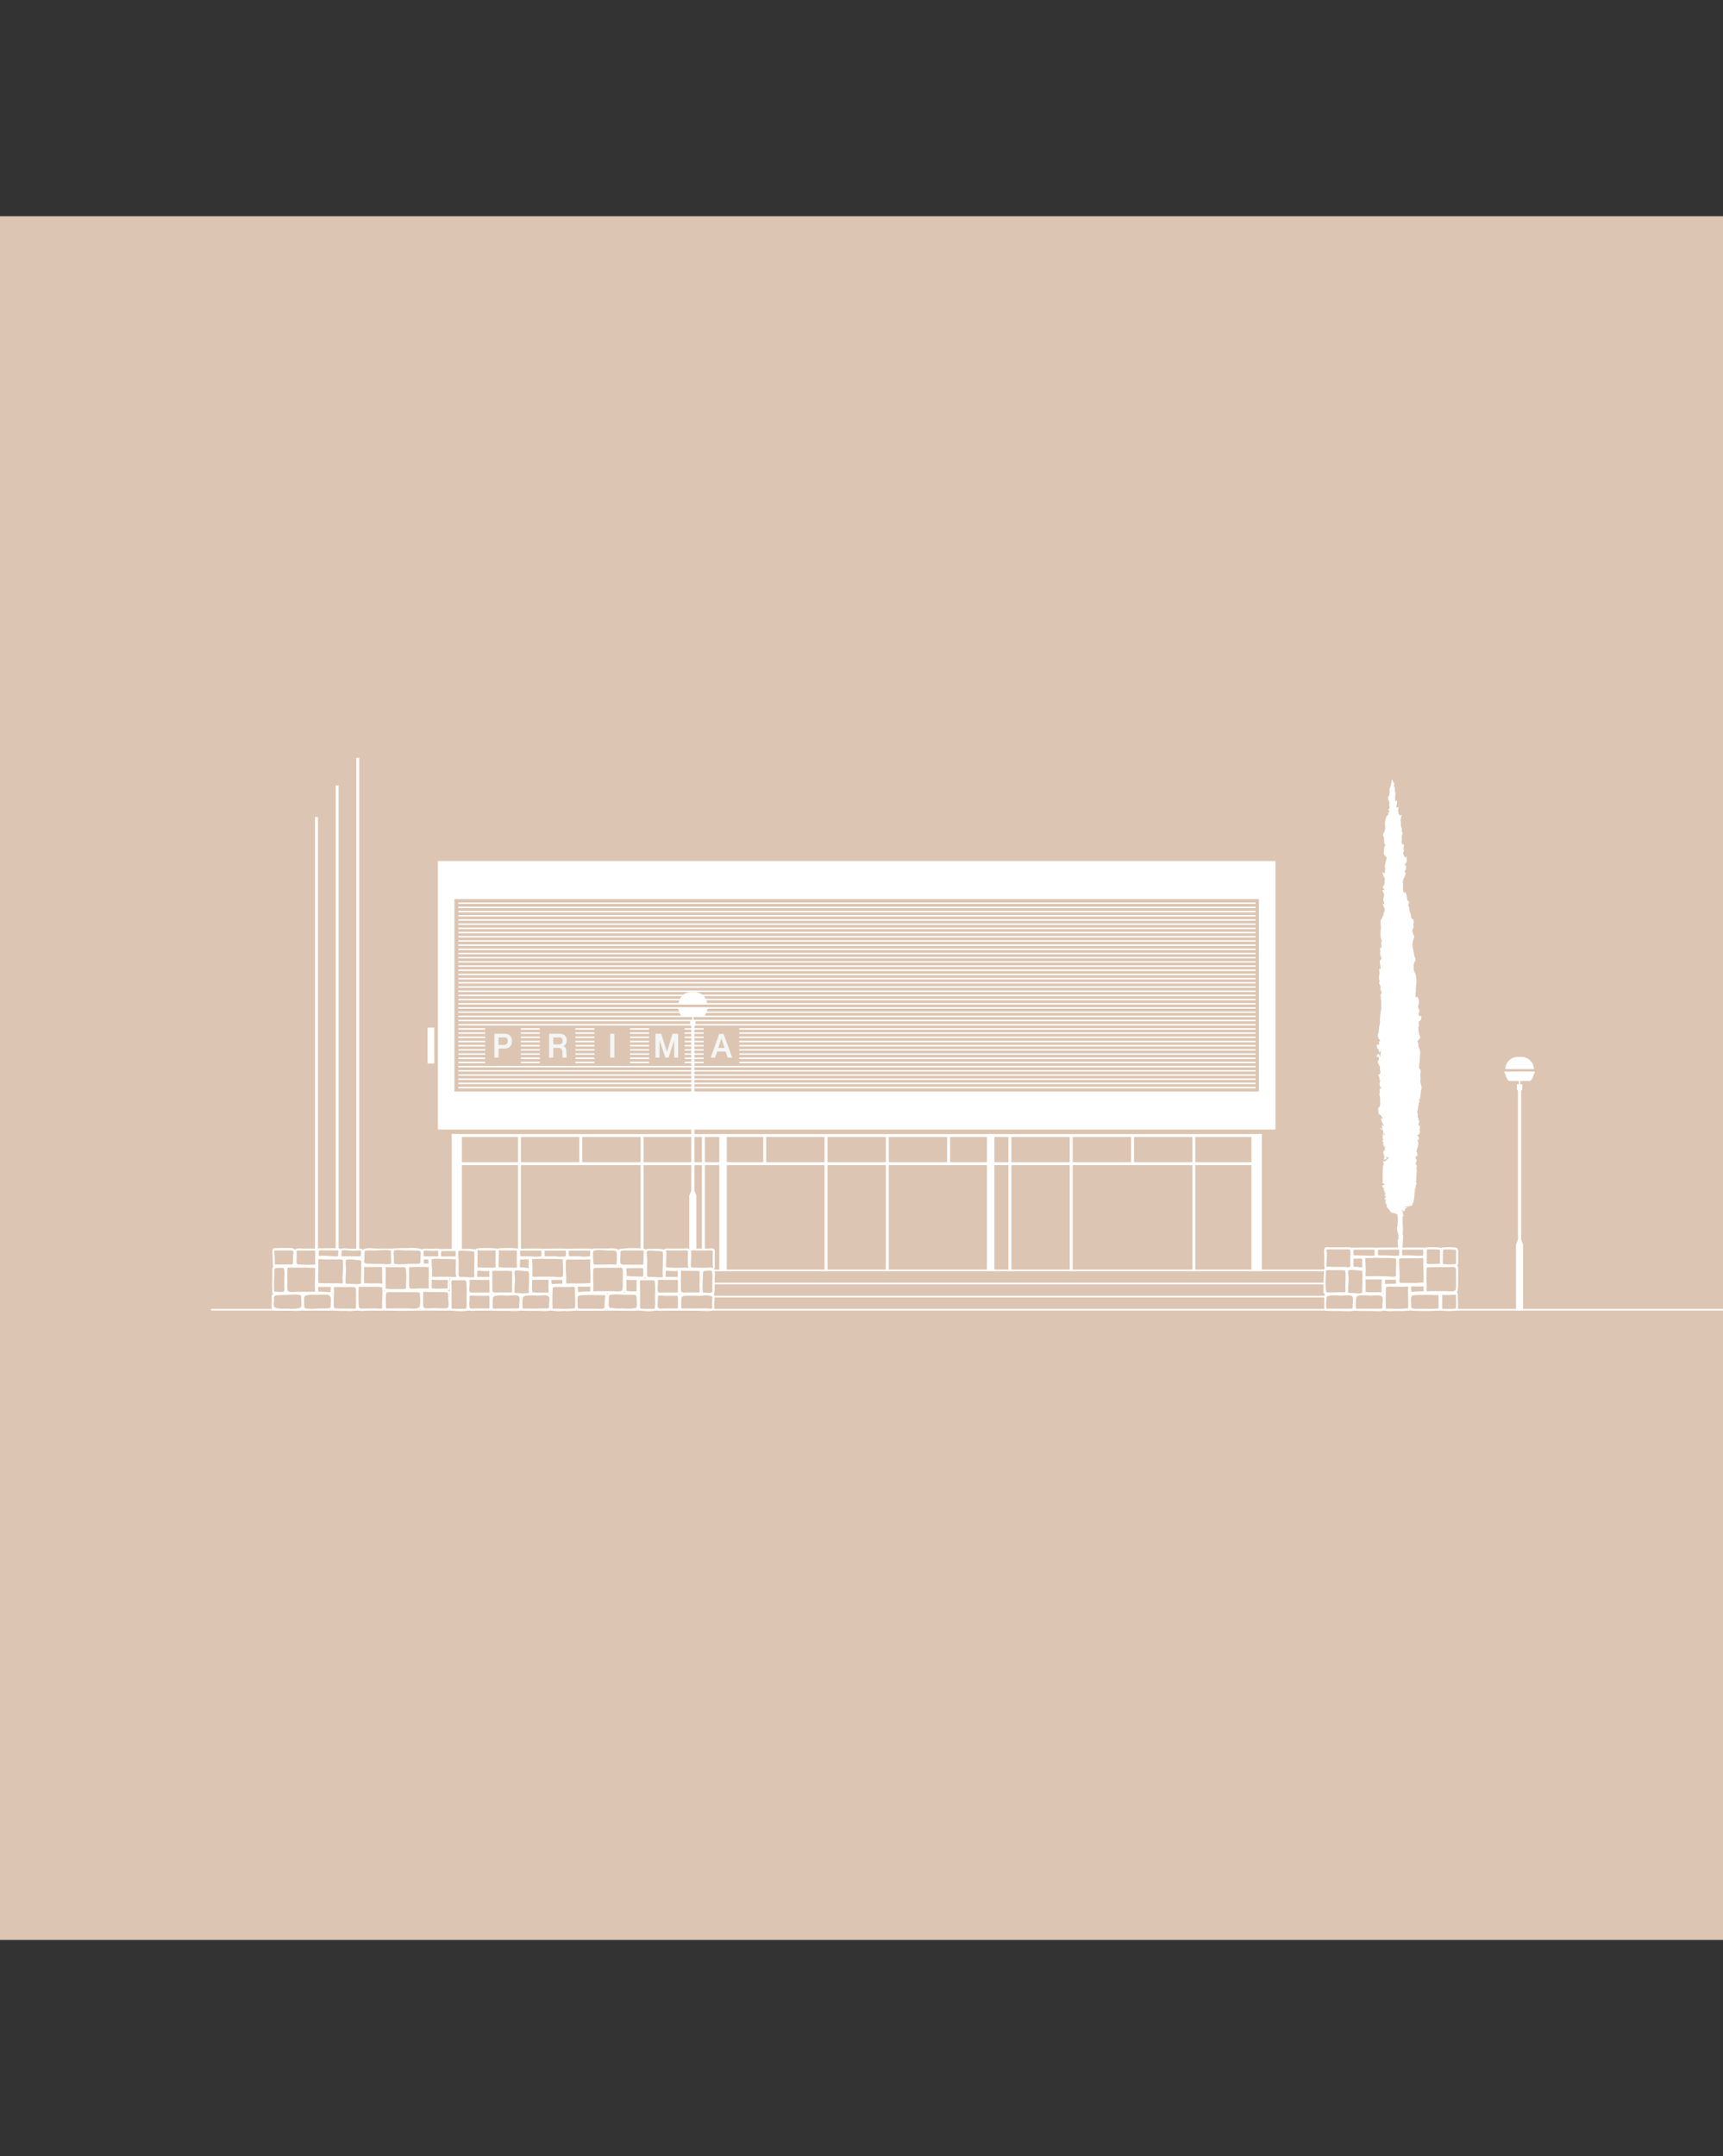 <svg id="Layer_1" data-name="Layer 1" xmlns="http://www.w3.org/2000/svg" viewBox="0 0 558 698"><rect x="0" y="0" width="558" height="698" fill="#333333" stroke="none"/><defs><style>.cls-1{fill:#dcc5b2;}.cls-2{fill:#fff;}.cls-3{fill:#f4f5f5;}</style></defs><rect class="cls-1" y="70" width="558" height="558"/><rect class="cls-2" x="141.81" y="278.73" width="271.24" height="86.93"/><rect class="cls-1" x="147.17" y="291.05" width="260.52" height="62.31"/><rect class="cls-2" x="148.44" y="297.58" width="258.2" height="0.48"/><rect class="cls-2" x="148.44" y="296.22" width="258.2" height="0.48"/><rect class="cls-2" x="148.44" y="294.86" width="258.2" height="0.48"/><rect class="cls-2" x="148.44" y="293.51" width="258.2" height="0.48"/><rect class="cls-2" x="148.44" y="292.15" width="258.2" height="0.48"/><rect class="cls-2" x="148.44" y="303" width="258.2" height="0.48"/><rect class="cls-2" x="148.44" y="301.65" width="258.2" height="0.48"/><rect class="cls-2" x="148.44" y="300.29" width="258.2" height="0.48"/><rect class="cls-2" x="148.44" y="298.93" width="258.2" height="0.48"/><rect class="cls-2" x="148.44" y="308.43" width="258.2" height="0.48"/><rect class="cls-2" x="148.44" y="307.07" width="258.2" height="0.48"/><rect class="cls-2" x="148.44" y="305.72" width="258.2" height="0.48"/><rect class="cls-2" x="148.44" y="304.36" width="258.2" height="0.48"/><rect class="cls-2" x="148.44" y="312.5" width="258.2" height="0.48"/><rect class="cls-2" x="148.44" y="311.14" width="258.2" height="0.48"/><rect class="cls-2" x="148.44" y="309.78" width="258.2" height="0.48"/><rect class="cls-2" x="148.44" y="317.92" width="258.2" height="0.48"/><rect class="cls-2" x="148.44" y="316.57" width="258.2" height="0.48"/><rect class="cls-2" x="148.44" y="315.21" width="258.2" height="0.48"/><rect class="cls-2" x="148.44" y="313.85" width="258.2" height="0.48"/><rect class="cls-2" x="148.44" y="323.35" width="258.2" height="0.48"/><rect class="cls-2" x="148.44" y="321.99" width="258.2" height="0.48"/><rect class="cls-2" x="148.44" y="320.64" width="258.2" height="0.48"/><rect class="cls-2" x="148.44" y="319.28" width="258.2" height="0.48"/><rect class="cls-2" x="148.44" y="328.78" width="258.2" height="0.48"/><rect class="cls-2" x="148.44" y="327.42" width="258.2" height="0.48"/><rect class="cls-2" x="148.44" y="326.06" width="258.2" height="0.48"/><rect class="cls-2" x="148.44" y="324.71" width="258.2" height="0.48"/><rect class="cls-2" x="148.44" y="332.85" width="258.2" height="0.48"/><rect class="cls-2" x="148.44" y="331.49" width="258.2" height="0.48"/><rect class="cls-2" x="148.44" y="330.13" width="258.2" height="0.48"/><rect class="cls-2" x="148.44" y="338.27" width="258.2" height="0.48"/><rect class="cls-2" x="148.44" y="336.92" width="258.2" height="0.48"/><rect class="cls-2" x="148.44" y="335.56" width="258.2" height="0.48"/><rect class="cls-2" x="148.44" y="334.2" width="258.2" height="0.48"/><rect class="cls-2" x="148.44" y="345.05" width="258.2" height="0.48"/><rect class="cls-2" x="148.44" y="343.7" width="258.2" height="0.48"/><rect class="cls-2" x="148.44" y="342.34" width="258.2" height="0.48"/><rect class="cls-2" x="148.44" y="340.98" width="258.2" height="0.48"/><rect class="cls-2" x="148.44" y="339.63" width="258.2" height="0.48"/><rect class="cls-2" x="148.44" y="349.12" width="258.2" height="0.48"/><rect class="cls-2" x="148.44" y="347.77" width="258.2" height="0.48"/><rect class="cls-2" x="148.44" y="346.41" width="258.2" height="0.48"/><rect class="cls-2" x="148.44" y="351.84" width="258.2" height="0.48"/><rect class="cls-2" x="148.44" y="350.48" width="258.2" height="0.48"/><rect class="cls-2" x="146.3" y="367.13" width="2.42" height="43.76"/><rect class="cls-2" x="232.95" y="367.13" width="2.42" height="44.25"/><rect class="cls-2" x="319.61" y="367.13" width="2.42" height="44.25"/><rect class="cls-2" x="406.22" y="367.13" width="2.42" height="43.97"/><rect class="cls-2" x="167.76" y="367.32" width="0.95" height="43.76"/><rect class="cls-2" x="148.64" y="367.32" width="0.95" height="43.76"/><rect class="cls-2" x="405.27" y="367.32" width="0.95" height="43.76"/><rect class="cls-2" x="115.4" y="245.31" width="0.95" height="165.76"/><rect class="cls-2" x="108.71" y="254.27" width="0.95" height="156.81"/><rect class="cls-2" x="102.02" y="264.51" width="0.95" height="146.57"/><rect class="cls-2" x="187.61" y="367.32" width="0.95" height="9.68"/><rect class="cls-2" x="207.47" y="367.32" width="0.95" height="43.76"/><rect class="cls-2" x="227.32" y="367.32" width="0.95" height="43.76"/><rect class="cls-2" x="247.17" y="367.32" width="0.95" height="9.68"/><rect class="cls-2" x="267.03" y="367.32" width="0.95" height="43.76"/><rect class="cls-2" x="286.88" y="367.32" width="0.95" height="43.76"/><rect class="cls-2" x="306.74" y="367.32" width="0.95" height="9.68"/><rect class="cls-2" x="326.59" y="367.32" width="0.95" height="43.76"/><rect class="cls-2" x="346.44" y="367.32" width="0.95" height="43.76"/><rect class="cls-2" x="366.3" y="367.32" width="0.95" height="9.68"/><rect class="cls-2" x="386.15" y="367.32" width="0.95" height="43.76"/><rect class="cls-2" x="277.3" y="248.4" width="0.95" height="256.62" transform="translate(-98.93 654.48) rotate(-90)"/><rect class="cls-2" x="331.51" y="310.52" width="0.51" height="201.48" transform="translate(-79.5 743.02) rotate(-90)"/><rect class="cls-2" x="331.51" y="314.76" width="0.51" height="201.48" transform="translate(-83.74 747.27) rotate(-90)"/><rect class="cls-2" x="331.51" y="319.01" width="0.51" height="201.48" transform="translate(-87.98 751.51) rotate(-90)"/><rect class="cls-2" x="68.35" y="423.73" width="489.65" height="0.51"/><rect class="cls-2" x="146.3" y="367.13" width="262.35" height="0.95"/><rect class="cls-1" x="157.14" y="332.66" width="11.52" height="11.63" rx="0.11"/><rect class="cls-2" x="138.48" y="332.66" width="2.18" height="11.63" rx="0.11"/><rect class="cls-1" x="174.83" y="332.66" width="11.52" height="11.63" rx="0.11"/><rect class="cls-1" x="192.51" y="332.66" width="11.52" height="11.63" rx="0.11"/><rect class="cls-1" x="210.2" y="332.66" width="11.52" height="11.63" rx="0.11"/><rect class="cls-1" x="227.88" y="332.66" width="11.52" height="11.63" rx="0.11"/><path class="cls-3" d="M234.34,334.69l0,0h-1.4l-2.76,7.64,0,.08h1.41l.67-2H235l.67,2h1.46Zm.28,4.54h-2l1-3.08Z"/><polygon class="cls-3" points="217.79 334.65 216.01 340.51 214.14 334.65 212.28 334.65 212.28 342.37 213.58 342.37 213.58 336.72 215.47 342.33 215.49 342.37 216.53 342.37 218.33 336.72 218.33 342.37 219.62 342.37 219.62 334.65 217.79 334.65"/><rect class="cls-3" x="197.61" y="334.65" width="1.36" height="7.71"/><path class="cls-3" d="M183.47,341.77c0-.34-.06-1-.06-1.46a2.46,2.46,0,0,0-.11-.77,1.58,1.58,0,0,0-.27-.5,1.17,1.17,0,0,0-.37-.28,1,1,0,0,0-.22-.08l.16-.08a1.52,1.52,0,0,0,.42-.33,2.3,2.3,0,0,0,.36-.59,2.42,2.42,0,0,0,.15-.92,2,2,0,0,0-.61-1.55,2.6,2.6,0,0,0-1.81-.56h-3.3v7.72h1.36v-3.14h1.62a1.71,1.71,0,0,1,.69.12.91.91,0,0,1,.41.34,1.68,1.68,0,0,1,.21.61,5.75,5.75,0,0,1,.06.89c0,.19,0,.62,0,.82a2.44,2.44,0,0,0,.06.36h1.33A2.22,2.22,0,0,1,183.47,341.77Zm-4.3-5.92H181a2.32,2.32,0,0,1,.46,0,1,1,0,0,1,.38.16.85.85,0,0,1,.25.33,1.35,1.35,0,0,1,.1.57,1,1,0,0,1-1.17,1.16h-1.83Z"/><path class="cls-3" d="M165.71,336.28a2.2,2.2,0,0,0-.37-.79,2,2,0,0,0-.76-.6,2.86,2.86,0,0,0-1.26-.24h-3.21v7.72h1.36v-2.92h1.85a2.86,2.86,0,0,0,1.26-.24,1.92,1.92,0,0,0,.76-.59,2.2,2.2,0,0,0,.37-.79,3.58,3.58,0,0,0,.09-.77A3.74,3.74,0,0,0,165.71,336.28ZM164.05,338a1.2,1.2,0,0,1-.39.2,1.51,1.51,0,0,1-.41.06h-1.78v-2.4h1.8a2.14,2.14,0,0,1,.45,0,.91.91,0,0,1,.37.18,1,1,0,0,1,.26.37,1.72,1.72,0,0,1,.09.6,1.25,1.25,0,0,1-.11.58A.92.92,0,0,1,164.05,338Z"/><path class="cls-1" d="M88.42,417.82c-.11-1.38.14-5.44.18-6.83a2.81,2.81,0,0,1,0-.65c.12-.33.53-.13.8-.15.57-.06,1.91-.1,2.49-.1.22,0,.44-.07.45.15s0,.45,0,.64a60.37,60.37,0,0,1,0,7.5c0,.08-.13.06-.42.11a7.64,7.64,0,0,1-2.57,0c-.18-.05-.71.13-.85,0Z"/><path class="cls-2" d="M88.76,417.82a50.81,50.81,0,0,1,.13-5.65,4.24,4.24,0,0,1,0-1.18c.22-.59.15-.41.84-.49a12.45,12.45,0,0,1,1.37-.06c.75,0,.66-.12.89.44a8,8,0,0,1,.1,2.49c0,1.15,0,2.31,0,3.47a3.22,3.22,0,0,1,0,1c-.25.42-.53.36-1.16.39a7.92,7.92,0,0,1-1.54-.1c-.53-.09-.51.37-.6-.34-.05-.42-.73-.42-.67,0l.08.65a.35.35,0,0,0,.25.33,9.8,9.8,0,0,0,3.33.06c.83-.12.9-.19,1-1a39.72,39.72,0,0,0,.08-4.5c0-.75.25-2.59-.13-3.26s-1.81-.35-2.48-.31-1.58-.22-1.9.5-.12,2.56-.16,3.47a36.49,36.49,0,0,0,0,4.05C88.12,418.25,88.79,418.26,88.76,417.82Z"/><path class="cls-1" d="M227.21,418.15c-.11-1.28.13-5,.17-6.29a2.38,2.38,0,0,1,0-.6c.12-.31.5-.12.76-.15.54-.05,1.8-.09,2.34-.09.21,0,.42-.06.43.14s0,.42,0,.6a51.27,51.27,0,0,1,0,6.91c0,.07-.11.05-.39.1a7.85,7.85,0,0,1-2.42,0c-.17,0-.67.12-.8,0Z"/><path class="cls-2" d="M227.55,418.15a45.09,45.09,0,0,1,.12-5.2,4,4,0,0,1,.05-1.09c.19-.52.1-.37.71-.43s1.91-.31,2.16.18a7.08,7.08,0,0,1,.1,2.44c0,1,0,2,0,3,0,.27.09.91,0,1.13-.22.37-.5.31-1.07.33a7.8,7.8,0,0,1-1.45-.09c-.49-.07-.46.38-.54-.28-.06-.42-.73-.43-.68,0l.08.6a.34.34,0,0,0,.25.32,9.25,9.25,0,0,0,3.15.06c.84-.12.89-.25.94-1.08.09-1.33.09-2.67.07-4,0-.69.24-2.47-.14-3.06s-1.67-.29-2.27-.26-1.54-.21-1.87.44-.12,2.43-.15,3.24a33.34,33.34,0,0,0-.06,3.74C226.9,418.58,227.58,418.58,227.55,418.15Z"/><path class="cls-1" d="M102.38,410.88c.12,1.38,0,5.27-.1,6.66,0,.18.18.95-.1,1-.57.06-7.9.09-8.48.09-.21,0-.69,0-.83-.26s0-.47,0-.67a47.49,47.49,0,0,1-.08-7.35c0-.07,0-.11.34-.16a79.43,79.43,0,0,1,8.3,0c.17.05.7-.13.84,0Z"/><path class="cls-2" d="M102,410.88c.12,1.8,0,3.63-.05,5.44,0,.1.1,1.88.11,1.86s-1.11,0-1.25,0c-1.49,0-3,0-4.46,0-.78,0-2.82.35-3.19-.4a8.51,8.51,0,0,1-.11-2.37c0-1.07-.07-2.15,0-3.22,0-.55-.16-1.5.3-1.78.29-.18,1.12,0,1.47-.05q2.28,0,4.56,0c.56,0,1.13.07,1.69.06s.91-.15,1,.39.73.42.68,0l-.09-.65a.35.35,0,0,0-.25-.33,19.6,19.6,0,0,0-4.13-.16,27.75,27.75,0,0,0-4.91.06c-1.38.26-1,1.74-1,2.93s0,2.59.11,3.88c0,.48-.14,1.54.13,1.93.49.72,2.39.39,3.08.39,1.86,0,3.72,0,5.58-.05,1.21,0,1.36-.09,1.36-1.34,0-2.22.24-4.44.1-6.66C102.69,410.45,102,410.44,102,410.88Z"/><path class="cls-1" d="M107.78,423.09c-.1-1.5,0-4.23.08-5.73,0-.2-.15-1,.09-1.06.48-.06,6.41-.09,6.89-.09.18,0,.58.05.71.28s0,.51,0,.72a54.58,54.58,0,0,1,0,6.51c0,.08.08.09-.17.15a49,49,0,0,1-6.74-.06c-.15-.06-.6.14-.72,0Z"/><path class="cls-2" d="M108.11,423.09c-.08-1.67,0-3.35.06-5,0-.25-.08-1.42,0-1.44s1,0,1.24,0l3.78,0a8.07,8.07,0,0,1,1.39,0c.66.13.68.35.69,1,0,1.79.07,3.57,0,5.36l0,.41c-.07.44-.06.51,0,.2-.08.06-.3,0-.39,0a13.31,13.31,0,0,1-1.55,0c-1.21,0-2.42,0-3.63,0-.35,0-.69-.06-1-.1-.56-.05-.42.39-.5-.39,0-.43-.71-.43-.67,0l.07.7a.37.37,0,0,0,.25.33,14.77,14.77,0,0,0,3.88.17,12.3,12.3,0,0,0,3.93-.16.34.34,0,0,0,.25-.33c-.1-1.33.13-2.74.12-4.08,0-.72,0-1.43,0-2.15,0-.33.12-.94,0-1.25-.54-.93-3.31-.44-4.12-.43l-3,0c-.4,0-.88-.08-1.16.27s-.08,2-.1,2.48c0,1.47-.12,2.94,0,4.41C107.46,423.52,108.14,423.52,108.11,423.09Z"/><path class="cls-1" d="M124.57,416.67c-.09-1.5,0-4.23.08-5.73,0-.2-.14-1,.08-1.06.45-.06,6-.09,6.46-.09.18,0,.55,0,.66.28s0,.51,0,.72a56.76,56.76,0,0,1-.05,6.51c0,.08.08.09-.15.15a43.25,43.25,0,0,1-6.33-.06c-.14-.06-.56.14-.67,0Z"/><path class="cls-2" d="M124.91,416.67c-.09-1.67,0-3.35,0-5,0-.15,0-1.61-.16-1.44a3.75,3.75,0,0,1,1.06,0c1.17,0,2.34,0,3.51,0a9.74,9.74,0,0,1,1.43,0c.64.08.6.14.71.84a25.66,25.66,0,0,1,0,5.11,4.92,4.92,0,0,1-.06,1.22c.2-.21,0-.2-.13-.16a6,6,0,0,1-1.41.05c-1.21,0-2.44,0-3.66,0-.31,0-.6-.07-.91-.1-.53-.05-.37.38-.44-.39,0-.43-.72-.43-.68,0l.07.7a.37.37,0,0,0,.25.33,12.94,12.94,0,0,0,3.63.17,11,11,0,0,0,3.71-.16.33.33,0,0,0,.24-.33c-.09-1.33.12-2.74.12-4.08,0-.72,0-1.43-.05-2.15,0-.35.13-.93,0-1.25-.55-.91-3.05-.44-3.87-.43s-3.34-.41-3.91.31c-.34.44-.08,2-.1,2.48,0,1.47-.11,2.94,0,4.41C124.26,417.1,124.93,417.1,124.91,416.67Z"/><path class="cls-1" d="M139.16,410.65c.09,1.5,0,4.23-.08,5.74,0,.19.14,1-.08,1.05-.45.06-5.75.09-6.2.1-.17,0-.55-.06-.66-.29s0-.51,0-.72a56.77,56.77,0,0,1,0-6.51c0-.08-.07-.09.16-.14a38.4,38.4,0,0,1,6.06.05c.14.06.56-.14.67,0Z"/><path class="cls-2" d="M138.82,410.65c.08,1.61,0,3.22,0,4.82a6.93,6.93,0,0,1,0,1.64s.14-.08-.12,0a2.23,2.23,0,0,1-.63,0c-1.2,0-2.39,0-3.58.05a9.7,9.7,0,0,1-1.32,0c-.66-.11-.66-.36-.67-1,0-1.64-.07-3.28,0-4.92,0-.2-.08-1.07.07-1.23-.23.25,0,.17.13.16.47,0,1,0,1.43-.05,1.11,0,2.24,0,3.35,0,.32,0,.66.11,1,.11.49,0,.34-.33.4.38,0,.43.72.43.68,0l-.07-.7a.35.35,0,0,0-.25-.32,12.79,12.79,0,0,0-3.5-.18,10.94,10.94,0,0,0-3.57.16.34.34,0,0,0-.25.33c.09,1.34-.12,2.74-.11,4.09,0,.65,0,1.29,0,1.94a4.43,4.43,0,0,0,0,1.41c.45.94,3,.48,3.74.47s3.3.41,3.82-.34c.33-.49.06-2.08.08-2.66,0-1.4.1-2.8,0-4.2C139.47,410.22,138.8,410.22,138.82,410.65Z"/><path class="cls-1" d="M166.17,411.93c.09,1.5,0,4.23-.08,5.73,0,.2.14,1-.08,1.06-.45.06-5.75.09-6.2.09-.18,0-.55-.05-.67-.28s0-.51,0-.72a56.76,56.76,0,0,1,.05-6.51c0-.09-.08-.09.15-.15a39.79,39.79,0,0,1,6.07.06c.14.06.56-.15.67,0Z"/><path class="cls-2" d="M165.83,411.93c.08,1.6,0,3.22-.05,4.82a6.43,6.43,0,0,1,0,1.64s.15-.08-.12,0a2.64,2.64,0,0,1-.63,0c-1.19,0-2.38,0-3.57,0a7.39,7.39,0,0,1-1.33,0c-.66-.1-.66-.36-.67-1,0-1.65-.06-3.28,0-4.93,0-.19-.09-1.06.06-1.22-.23.25,0,.17.14.16.47,0,.95,0,1.42,0,1.12,0,2.24,0,3.36,0,.31,0,.65.1,1,.1.48,0,.33-.32.4.39,0,.43.71.43.67,0l-.07-.7a.35.35,0,0,0-.24-.33,12.41,12.41,0,0,0-3.5-.17,10.72,10.72,0,0,0-3.58.16.35.35,0,0,0-.25.33c.09,1.33-.11,2.74-.11,4.08,0,.65,0,1.3,0,1.95a4.17,4.17,0,0,0,.05,1.41c.45.94,3,.47,3.74.47s3.3.41,3.81-.34c.33-.49.07-2.09.08-2.66.05-1.4.1-2.8,0-4.2C166.48,411.5,165.81,411.5,165.83,411.93Z"/><path class="cls-1" d="M124.15,417.07c.1,1.5,0,4.23-.08,5.73,0,.2.15,1-.09,1.06-.48.06-6.93.09-7.41.09-.19,0-.59-.05-.71-.28s0-.51,0-.72c.1-2-.09-4.64.05-6.51,0-.08-.08-.09.16-.15a57,57,0,0,1,7.27.06c.15.06.6-.14.72,0Z"/><path class="cls-2" d="M123.81,417.07c.1,1.79-.06,3.58-.07,5.37,0,.06.06.91,0,1-.21.38.37-.12-.1.14a4.16,4.16,0,0,1-1.41,0l-3.82,0a12.17,12.17,0,0,1-1.48,0c-.67-.1-.67-.15-.74-.9a43.78,43.78,0,0,1,0-5.84c.05-1-.08-.23,0-.27a2.27,2.27,0,0,1,.52,0c.57,0,1.14,0,1.71,0,1.3,0,2.61,0,3.91,0,.31,0,.61.06.92.09.56.05.41-.38.49.39,0,.43.72.43.68,0l-.08-.7a.33.33,0,0,0-.24-.32,15,15,0,0,0-4.13-.18c-1.27,0-3-.28-4.21.16a.35.35,0,0,0-.25.33c.11,1.5,0,3.09,0,4.61,0,.77-.41,2.43.15,3,.73.76,3.3.28,4.21.27l3,0c.33,0,1,.11,1.27-.13.51-.43.2-1.91.22-2.5.06-1.51.12-3,0-4.53C124.46,416.64,123.79,416.64,123.81,417.07Z"/><path class="cls-1" d="M148,408.16a41.76,41.76,0,0,1-.08,4.33c0,.21.15,1.08-.09,1.11-.5.07-7.55.09-8,.09-.19,0-.25-.07-.24-.29.11-2.11-.2-3.93-.06-5.91,0-.09-.08-.09.17-.15a57.63,57.63,0,0,1,7.54.06c.15.06.62-.15.74,0Z"/><path class="cls-2" d="M147.63,408.16c0,1,0,2,0,2.94,0,.06.12,2.19.12,2.17-.22.26-2.07.05-2.4.05l-3.59,0a6.74,6.74,0,0,1-1.42,0c-.09,0-.33.06-.4,0s0-.93,0-1.19c0-1-.09-1.94-.11-2.92a6.39,6.39,0,0,1,0-1.75c-.12.12-.07.21.09.16a11.11,11.11,0,0,1,2.94-.07c1.19,0,2.4,0,3.59.06.26,0,.51.06.76.09.54.07.4-.36.48.43,0,.43.71.43.67,0l-.07-.74a.37.37,0,0,0-.25-.33,15.61,15.61,0,0,0-4.27-.18c-1.32,0-3.11-.29-4.37.17a.33.33,0,0,0-.24.33c.14,2-.25,4.28.12,6.31a.33.33,0,0,0,.24.23,9,9,0,0,0,2.59.07l4.48,0c.53,0,1.34.16,1.67-.35.21-.33,0-1.37,0-1.72,0-1.26.12-2.49.06-3.75C148.28,407.73,147.61,407.73,147.63,408.16Z"/><path class="cls-1" d="M182.6,408.16c.1,1.59,0,2.73-.08,4.33,0,.21.15,1.08-.09,1.11-.5.07-9.64.09-10.14.09-.2,0-.25-.07-.24-.29.11-2.11-.21-3.93-.07-5.91,0-.09-.08-.09.18-.15a93.72,93.72,0,0,1,9.62.06c.16.06.62-.15.75,0Z"/><path class="cls-2" d="M182.26,408.16c0,.91.27,4.88-.12,5.12-.56.37-2.58,0-3.24,0l-4.33,0a8.27,8.27,0,0,1-1.65,0c-.09,0-.39.06-.48,0s0-1.13,0-1.32c0-1.28,0-2.6-.11-3.88,0-.79-.21-.43.42-.51a27.62,27.62,0,0,1,3.64-.06c1.42,0,2.85,0,4.27.05a7.72,7.72,0,0,1,1.07.09c.55.12.5-.3.57.44.05.43.72.43.68,0l-.08-.74a.34.34,0,0,0-.25-.33c-1.51-.48-3.72-.18-5.29-.18s-3.9-.4-5.43.17a.35.35,0,0,0-.25.33c.15,2-.24,4.28.13,6.31a.33.33,0,0,0,.23.23,10.12,10.12,0,0,0,2.91.07l5.23,0c.57,0,2.06.26,2.52-.15s.19-.91.19-1.35c0-1.45.15-2.88.09-4.33C182.92,407.73,182.24,407.73,182.26,408.16Z"/><path class="cls-1" d="M102.75,415c-.1-1.5,0-5.06.08-6.56,0-.2-.15-1,.08-1.06.49-.06,7.17,0,7.66,0,.18,0,.61-.06.73.17s0,4.42-.12,6.29c0,.08.13,1.86-.12,1.92a61.18,61.18,0,0,1-7.53-.06c-.15-.06-.59.14-.71,0Z"/><path class="cls-2" d="M103.08,415c-.1-1.9,0-3.82.06-5.72,0-.29-.06-1.56,0-1.57.23-.19,1.34,0,1.6,0,1.47,0,2.93,0,4.4,0a9.4,9.4,0,0,1,1.3,0c.72.1.51,0,.61.69a32.36,32.36,0,0,1-.14,5.11c0,.37.21,1.76,0,1.92s-1.08,0-1.33,0c-1.49,0-3,0-4.47,0-.49,0-1-.05-1.47-.1s-.46.34-.54-.4c0-.43-.71-.43-.67,0l.07.7a.37.37,0,0,0,.25.33,11.37,11.37,0,0,0,2.68.15c1.43,0,2.86,0,4.29,0,.52,0,1.38.15,1.73-.33s.13-2.67.16-3.43a19.51,19.51,0,0,0,.07-4.58c-.16-.72-.46-.76-1.21-.78-1.12,0-2.24,0-3.35,0a21.75,21.75,0,0,0-3.87,0c-1,.18-.75.77-.75,1.71,0,2.09-.18,4.17-.07,6.26C102.43,415.44,103.11,415.44,103.08,415Z"/><path class="cls-1" d="M117.58,415.26c-.07-1.07,0-3.6.06-4.67,0-.14-.1-.73.06-.75.35,0,5.63,0,6,0,.14,0,.3-.12.38,0a40.17,40.17,0,0,1,.06,4.56c0,.05.09,1.32-.08,1.36a52.72,52.72,0,0,1-5.89,0c-.1,0-.42.1-.51,0Z"/><path class="cls-2" d="M117.92,415.26c-.07-1.39,0-2.78,0-4.17a4.74,4.74,0,0,1,0-.92c0-.08-.37.15,0,0a3.55,3.55,0,0,1,1.08,0l3.36,0a7.76,7.76,0,0,1,1.18,0c.31,0,.2-.27.22.28,0,1.29,0,2.57,0,3.86,0,.14.1,1.19.12,1.16-.12.13-.93,0-1.09,0-1.14,0-2.27,0-3.41,0a8.26,8.26,0,0,0-1.11-.06c-.46.07-.33.18-.37-.2s-.72-.43-.67,0l0,.5a.33.33,0,0,0,.24.32,7.22,7.22,0,0,0,1.86.11c1.14,0,2.27,0,3.41,0,.41,0,1.2.13,1.51-.22s.14-1.64.15-2.18a20.85,20.85,0,0,0,0-3.62c-.09-.63-.28-.64-.87-.67a52.92,52.92,0,0,0-5.49,0c-.83.05-.77.44-.76,1.21,0,1.52-.13,3,0,4.56C117.27,415.69,117.94,415.69,117.92,415.26Z"/><path class="cls-1" d="M139.46,416.94a21.37,21.37,0,0,1,0-2.26c0-.12-.09-.65.06-.67.3,0,5.05,0,5.36,0,.11,0,.26-.11.34,0a8.6,8.6,0,0,1,0,2.16s.08,1.18-.08,1.22a46.59,46.59,0,0,1-5.28,0c-.09,0-.38.09-.46,0Z"/><path class="cls-2" d="M139.8,416.94a16.48,16.48,0,0,1,0-1.72c0-.34.07-1-.14-.88.35-.2,1.33,0,1.72,0l2.55,0h.77c.31,0,.22-.08.26,0,.21.32,0,1.29,0,1.65a3.37,3.37,0,0,1,0,1.05c-.05.1.23-.07,0,.08a1.08,1.08,0,0,1-.36,0l-1.14,0a14.06,14.06,0,0,1-3.89-.09l.25.32,0-.45c-.05-.42-.72-.43-.68,0l0,.45a.34.34,0,0,0,.25.33,7.84,7.84,0,0,0,2,.1c1.07,0,2.13,0,3.2,0,.55,0,.9,0,1-.57a10.13,10.13,0,0,0,0-1.46,4.64,4.64,0,0,0-.07-1.74c-.24-.52-.8-.36-1.3-.36l-3.14,0c-.45,0-1.46-.2-1.84.11s-.16.56-.16.84c0,.78-.09,1.55,0,2.33C139.14,417.38,139.82,417.38,139.8,416.94Z"/><path class="cls-1" d="M172,418.07c-.07-1.32,0-1.8.05-3.12,0-.18-.1-.9.06-.93.31,0,5.14,0,5.46,0,.12,0,.27-.16.35,0a16.28,16.28,0,0,1,.05,3c0,.07.08,1.64-.08,1.69a35.84,35.84,0,0,1-5.38,0c-.1-.06-.39.12-.47,0Z"/><path class="cls-2" d="M172.36,418.07a27.73,27.73,0,0,1,0-3.76s-.35.11,0,0a1.87,1.87,0,0,1,.41,0H174l2.79,0h.75c.06,0,.23-.06.26,0-.32-.18-.14.2-.13.42a30.09,30.09,0,0,0,0,3.29c.08.49.18.37-.31.42s-.84,0-1.25,0c-.94,0-1.88,0-2.82,0a3,3,0,0,0-.72-.08s-.46,0-.23.11,0-.2,0-.42c0-.43-.7-.43-.67,0l.05.62a.32.32,0,0,0,.16.29,7.15,7.15,0,0,0,2.36.18,28.44,28.44,0,0,0,3.33,0c.76-.07.76-.46.76-1.2a13.35,13.35,0,0,0,0-3.74c-.2-.65-.59-.49-1.17-.48-1.12,0-2.24,0-3.36,0-.46,0-1.58-.23-1.92.18s-.11,1.11-.12,1.51c0,.91-.08,1.8,0,2.71C171.71,418.5,172.38,418.5,172.36,418.07Z"/><path class="cls-1" d="M117.27,408.24c.1,1.49,0,5.06-.08,6.56,0,.2.15,1-.08,1.05-.48.06-4.3,0-4.78,0-.19,0-.61.07-.73-.17a44.16,44.16,0,0,1,.12-5.18c0-.08-.13-3,.11-3a24.27,24.27,0,0,1,4.66.05c.15.06.59-.14.71,0Z"/><path class="cls-2" d="M116.94,408.24c.08,1.48,0,3,0,4.44,0,.66-.06,1.31-.06,2,0,.17.11.61,0,.75-.15.29.21,0-.28.15-.83.31-2.37,0-3.26,0a3.94,3.94,0,0,1-1,0c-.57-.19-.44-.32-.43-1,0-1.34.14-2.69.15-4,0-.56-.35-2.29.06-2.69s2.7-.06,3.25,0a5.67,5.67,0,0,1,1.24.12c.38.11.26-.39.34.39,0,.42.71.43.67,0l-.07-.71a.37.37,0,0,0-.25-.32,13.16,13.16,0,0,0-3.71-.17c-.62,0-1.74-.21-2.12.39s-.07,2.38-.09,3.25-.1,1.88-.13,2.82a7,7,0,0,0,0,2.09c.25.71.89.58,1.56.59s1.51,0,2.26,0a6.93,6.93,0,0,0,1.93,0c.86-.32.53-1.24.55-2.05,0-2,.16-3.95.06-5.91C117.59,407.8,116.91,407.8,116.94,408.24Z"/><path class="cls-1" d="M171.64,411.85c.09,1.38,0,4.68-.08,6.06,0,.19.14.95-.08,1-.44.06-4,0-4.42,0-.17,0-.56.06-.67-.16a43.94,43.94,0,0,1,.11-4.79c0-.07-.12-2.74.1-2.79a21.47,21.47,0,0,1,4.31.05c.14.05.55-.13.66,0Z"/><path class="cls-2" d="M171.3,411.85c.08,1.36,0,2.74,0,4.11,0,.6-.06,1.21-.06,1.81a2.72,2.72,0,0,1,0,.69c-.11.23.23,0-.24.11a10.13,10.13,0,0,1-3,0,3.85,3.85,0,0,1-1,0c-.5-.17-.37-.28-.37-.91,0-1.25.13-2.49.15-3.74,0-.5-.33-2.09,0-2.46s2.52-.05,3,0,.77.07,1.14.11.22-.36.29.34c0,.42.72.43.68,0l-.07-.65a.35.35,0,0,0-.25-.33,12.37,12.37,0,0,0-3.44-.16c-.59,0-1.63-.19-2,.38s-.06,2.2-.08,3-.09,1.75-.11,2.62a6.25,6.25,0,0,0,0,1.93c.24.67.84.56,1.47.57,1.12,0,2.82.38,3.87,0,.83-.28.52-1.17.54-1.93,0-1.82.15-3.64.06-5.46C172,411.42,171.28,411.41,171.3,411.85Z"/><path class="cls-1" d="M97.86,419.37l.15,4.07a.4.4,0,0,1-.05.24c0,.08-.16.09-.25.1a59.15,59.15,0,0,1-8.83,0c-.25,0-.48-.15-.51-.32a21.79,21.79,0,0,1,0-2.91,6,6,0,0,1,.06-1.34c.11-.28,1.89-.34,2.62-.36,1.21,0,5.34,0,6.55.07Z"/><path class="cls-2" d="M97.53,419.37a24.46,24.46,0,0,1,.1,2.71c-.08.8,0,1.14-.81,1.42a13.87,13.87,0,0,1-3.81.12,18.42,18.42,0,0,1-3.24-.08c-1.54-.29-1.08-1.35-1-2.62a5.89,5.89,0,0,1,0-1c.31-.74.69-.59,1.44-.64s1.45-.06,2.18-.06c.93,0,4.79-.48,5.21.35.2.38.78,0,.59-.34-.46-.89-1.25-.64-2.19-.66-1.55,0-3.09-.05-4.64,0-.75,0-2.32-.17-3,.34s-.33,2-.35,2.7-.33,1.94.42,2.45a5,5,0,0,0,2.07.23c1,0,2,.05,3.06,0s3.71.37,4.55-.32c.19-.15.14-.31.22-.53.33-1-.11-3-.15-4.07C98.19,418.93,97.51,418.93,97.53,419.37Z"/><path class="cls-1" d="M88.64,409.33c0-1.19-.07-3.2-.11-4.39,0-.07,0-.37.07-.38a34.34,34.34,0,0,1,6.25.07c.19,0,.34.1.34.25,0,.69,0,2.77,0,3.39a7.24,7.24,0,0,1-.09,1.24c-.09.24-1.39.23-1.94.25-.92,0-3.6,0-4.52-.05Z"/><path class="cls-2" d="M89,409.33c0-1,0-2-.08-3,0-.26-.18-1.19,0-1.4s1-.12,1.2-.13c1.1,0,2.21,0,3.31,0,.34,0,1.23-.06,1.48.24s0,1,0,1.18c0,.73,0,1.47,0,2.21s.08.75-.55.91a5.42,5.42,0,0,1-1.14,0c-1.51,0-3,.06-4.52-.05l.34.34,0-.38c0-.44-.7-.44-.68,0l0,.38a.36.36,0,0,0,.34.34,47.1,47.1,0,0,0,4.9,0c.46,0,1.38.08,1.75-.29s.23-1.17.23-1.61c0-.86,0-1.71,0-2.57,0-.49.09-.94-.36-1.23-.65-.41-2.07-.23-2.82-.25a31.42,31.42,0,0,0-3.76.1.33.33,0,0,0-.32.24,5.75,5.75,0,0,0,0,2.07c0,.93,0,1.86.07,2.79C88.32,409.76,89,409.76,89,409.33Z"/><path class="cls-1" d="M124.62,423.36a43.78,43.78,0,0,1,0-4.91c0-.08-.05-.33.08-.34,3.16-.19,8.2-.19,11.34-.08.35,0,.18.27.18.43,0,.76,0,3.05,0,3.74a5.18,5.18,0,0,1-.05,1.42c-.15.26-2.37.2-3.37.22-1.66,0-6.52,0-8.18-.06Z"/><path class="cls-2" d="M125,423.36c-.06-1.35-.1-2.72,0-4.07,0-.46,0-.66.26-.87s1.83-.07,2.34-.08c1.83,0,3.65-.06,5.47,0a11.61,11.61,0,0,1,2.36.05c.74.17.56,0,.57.93a16.4,16.4,0,0,1,0,3.43c-.29,1.24-2.61.79-3.69.8h-4l-2.27,0c-.51,0-1,.14-1-.13,0-.43-.71-.43-.67,0l0,.42a.34.34,0,0,0,.33.34,89.59,89.59,0,0,0,10.62,0c1.28-.11,1.33-.39,1.32-1.65,0-1.45.08-2.93,0-4.38a.35.35,0,0,0-.25-.32c-1.38-.54-3.6-.17-5.08-.17a42.68,42.68,0,0,0-6.09.13c-.84.12-.83.21-.92,1.06a31.41,31.41,0,0,0,0,4.55C124.3,423.79,125,423.79,125,423.36Z"/><path class="cls-1" d="M136.73,418.45a37.1,37.1,0,0,0,0,4.35c0,.08-.17.9,0,.91a85.32,85.32,0,0,0,8.61.07c.35,0,.18-.27.18-.43,0-.76,0-3.05,0-3.73a4.81,4.81,0,0,0-.16-1.37c-.15-.26-2.52-.25-3.52-.27-1.66,0-3.38,0-5,0Z"/><path class="cls-2" d="M136.39,418.45c0,1.17-.1,2.35-.07,3.53a7.37,7.37,0,0,0,0,1.82.35.35,0,0,0,.32.24c1.63.09,3.27.15,4.9.15,1.19,0,2.9.27,4-.17a.34.34,0,0,0,.25-.32c.07-1.15,0-2.35,0-3.5,0-.64.17-1.82-.38-2.27s-2.12-.26-2.78-.28c-2,0-3.94,0-5.9,0a.35.35,0,0,0-.34.34l0,.42c0,.43.64.43.68,0s1.2-.14,1.58-.15h2.53c1,0,1.94,0,2.91.07s1,.09,1.06,1a8.38,8.38,0,0,1,0,.87c0,.68.31,2.44,0,3s-2.73.3-3.56.3l-1.76,0c-.47,0-2.12.19-2.47-.09s-.34-1.08-.35-1.61c0-1.11,0-2.23.08-3.35C137.09,418,136.41,418,136.39,418.45Z"/><path class="cls-1" d="M102.42,404.89c0,1.19-.09,3.21-.06,4.39,0,.08,0,.38-.07.38a33.35,33.35,0,0,1-6.24-.06c-.2,0-.35-.1-.35-.25,0-.69,0-2.77,0-3.39a9.15,9.15,0,0,1-.1-1.26c.09-.24,1.58-.21,2.14-.23.91,0,3.6,0,4.51,0Z"/><path class="cls-2" d="M102.09,404.89c0,1.06,0,2.12-.06,3.18,0,.23.11,1.1,0,1.25s-1.09.1-1.37.1a34,34,0,0,1-3.5-.06c-.52,0-.93,0-1.09-.46a5.34,5.34,0,0,1,0-1.44c0-.65,0-1.29,0-1.93s-.19-.64.5-.69c.42,0,.83,0,1.25,0,.81,0,1.62,0,2.43,0,.65,0,1.75-.18,2,.27s.78.05.58-.34c-.31-.61-.53-.55-1.21-.58-1.06,0-2.13,0-3.19,0s-3.13-.42-3.06,1.05c0,.88.09,1.74.1,2.63,0,.53-.22,1.53.21,2s2.11.31,2.77.33a32.73,32.73,0,0,0,4-.09.34.34,0,0,0,.32-.25,6.5,6.5,0,0,0,.1-2.07c0-.93.07-1.86.05-2.79A.34.34,0,0,0,102.09,404.89Z"/><path class="cls-1" d="M127,404.89c0,1.19-.11,2.93-.07,4.12,0,.07,0,.37-.09.38a67.55,67.55,0,0,1-8.77-.07c-.22,0-.4-.1-.4-.25,0-.69,0-2.49,0-3.11a6.43,6.43,0,0,1,0-1.24c.09-.24,1.73-.23,2.37-.25,1.07,0,5.7,0,6.77,0Z"/><path class="cls-2" d="M126.64,404.89c0,.69,0,1.37,0,2.06a7.8,7.8,0,0,1,0,2.06c-.41.45-2.74.15-3.34.15-1.19,0-2.39,0-3.59-.06-.43,0-1.37.09-1.66-.33s0-1.39,0-1.74a8.44,8.44,0,0,1,0-1.33c.12-.8-.11-.78.86-.87.74-.06,1.51,0,2.26,0,1,0,5.14-.53,5.61.27a.34.34,0,0,0,.58-.34c-.39-.66-.66-.55-1.43-.58-1.33,0-2.66,0-4,0-1.14,0-4.15-.52-4.59.73-.31.89,0,2.6,0,3.54,0,.75,0,1,.7,1.27a15.23,15.23,0,0,0,4.16.18c1.55,0,3.11,0,4.65-.11a.32.32,0,0,0,.29-.16c.54-1.22.22-3.35.2-4.67A.34.34,0,0,0,126.64,404.89Z"/><path class="cls-1" d="M127.22,409.06c0-1.19.11-2.93.07-4.12,0-.07,0-.37.09-.38a67.38,67.38,0,0,1,8.76.07c.23,0,.41.1.41.25,0,.69,0,2.49,0,3.11a6.43,6.43,0,0,1,0,1.24c-.1.24-1.73.23-2.38.25-1.06,0-5.69,0-6.76-.05Z"/><path class="cls-2" d="M127.56,409.06c0-.69,0-1.37,0-2.06a7.79,7.79,0,0,1,0-2.06c.41-.45,2.74-.15,3.34-.15,1.19,0,2.39,0,3.59.06.43,0,1.37-.09,1.66.33s0,1.39,0,1.73a10,10,0,0,1,0,1.34c-.12.8.1.78-.86.87-.74.06-1.51,0-2.26,0-1,0-5.14.53-5.61-.27a.34.34,0,0,0-.58.34c.39.66.66.55,1.42.58,1.34,0,2.67,0,4,0,1.14,0,4.15.52,4.59-.73.31-.89,0-2.6-.05-3.54,0-.75,0-1-.7-1.27a15.23,15.23,0,0,0-4.16-.18c-1.55,0-3.11,0-4.65.11a.31.31,0,0,0-.29.16c-.54,1.22-.22,3.35-.2,4.67A.34.34,0,0,0,127.56,409.06Z"/><path class="cls-1" d="M107.29,418.52c-.22.21-2.32-.15-4.29-.06-.14,0-.28.06-.29,0a9.92,9.92,0,0,1,.06-2.19c.19,0,1,0,1.39,0,.63,0,2.62,0,3.25,0C107.41,416.23,107.32,418.49,107.29,418.52Z"/><path class="cls-2" d="M107.12,418.23c-.3.16-1,0-1.32,0-.64,0-1.28-.08-1.93-.09-.18,0-1.1-.15-.83.23-.05-.07,0-.37,0-.45a9,9,0,0,0,0-1.16c-.06-.35.18-.23-.14-.16a3.21,3.21,0,0,1,.62,0l1.13,0c.92,0,1.85,0,2.77,0l-.33-.34a13.18,13.18,0,0,1-.11,2.2.34.34,0,0,0,.65.18,12.54,12.54,0,0,0,.13-2.38.34.34,0,0,0-.34-.33c-1.18-.07-2.37,0-3.55,0-.33,0-1.06-.13-1.34.14s-.16.72-.17,1a4.82,4.82,0,0,0,0,1.42c.18.48.52.37,1,.36.91,0,1.82,0,2.72.1a2.72,2.72,0,0,0,1.39-.08C107.84,418.61,107.5,418,107.12,418.23Z"/><path class="cls-1" d="M139.06,409.42c-.1.19-1.08-.14-2-.06-.06,0-.13.05-.13,0a17.17,17.17,0,0,1,0-2,5.48,5.48,0,0,1,.64,0c.3,0,1.22,0,1.52,0C139.12,407.35,139.08,409.39,139.06,409.42Z"/><path class="cls-2" d="M138.82,409.18c.08-.08-.13-.05-.22-.06l-.56-.07a6.61,6.61,0,0,0-1.09,0l.29.17c.07.14,0,.06,0,0a1.62,1.62,0,0,0,0-.22c0-.18,0-.37,0-.55s0-.35,0-.52a2,2,0,0,0,0-.42s-.18.2-.18.2.27,0,.32,0l.51,0a9.61,9.61,0,0,1,1.2,0l-.34-.33c0,.33,0,.65,0,1s0,.44,0,.67a2.44,2.44,0,0,1,0,.27s0,.2,0,.06c-.08.42.57.6.65.18a15.54,15.54,0,0,0,.07-2.16.35.35,0,0,0-.34-.34,10,10,0,0,0-1.45,0c-.34,0-.91-.12-1,.29a3.88,3.88,0,0,0,0,1.13,2.68,2.68,0,0,0,.08,1.13.32.32,0,0,0,.29.16,8.15,8.15,0,0,1,1.48.06c.28,0,.65.12.87-.12S139.12,408.86,138.82,409.18Z"/><path class="cls-1" d="M109.73,407c-.33.23-3.42-.17-6.32-.07-.2,0-.42.06-.43,0a7.75,7.75,0,0,1,.09-2.39c.28,0,1.48,0,2,0,.94,0,3.86,0,4.8,0C109.91,404.49,109.77,407,109.73,407Z"/><path class="cls-2" d="M109.64,406.66a4.08,4.08,0,0,1-1.52,0c-.89,0-1.78-.1-2.67-.12a8.69,8.69,0,0,0-1.53,0c-.25,0-.62.07-.62.07a4.75,4.75,0,0,1,0-1.64c.15-.28-.15,0,.21-.18a3.4,3.4,0,0,1,1,0h1.62c1.26,0,2.52,0,3.78,0l-.34-.34a12.11,12.11,0,0,1-.17,2.41.34.34,0,0,0,.65.18,14,14,0,0,0,.2-2.59.35.35,0,0,0-.34-.34c-2-.08-4.07,0-6.1,0-.51,0-.89-.09-1.13.39a5.67,5.67,0,0,0,0,2.36.34.34,0,0,0,.25.32,4.47,4.47,0,0,0,1.55,0c.89,0,1.77,0,2.66.08a7.11,7.11,0,0,0,2.72,0C110.21,407.16,110,406.5,109.64,406.66Z"/><path class="cls-1" d="M110.42,404.59c.33-.23,3.56.07,6.47,0,.2,0,.27,0,.28.11,0,.39.1,2.3-.1,2.32s-1.47,0-2,0c-.93,0-3.86,0-4.79,0C110.24,407,110.37,404.62,110.42,404.59Z"/><path class="cls-2" d="M110.51,404.91c1.06-.42,2.84,0,3.95,0,.45,0,2.33-.13,2.38-.09a3.76,3.76,0,0,1,0,1.57c-.1.4.2.11-.21.28a3.11,3.11,0,0,1-1,0l-1.62,0c-1.26,0-2.52,0-3.78,0l.33.33a12,12,0,0,1,.17-2.32.34.34,0,0,0-.65-.18,13.9,13.9,0,0,0-.19,2.5.34.34,0,0,0,.34.34c1.64.07,3.29,0,4.93,0,1.31,0,2.3.41,2.37-1.09a4.26,4.26,0,0,0-.07-1.71c-.3-.52-1-.3-1.56-.3-1.21,0-2.41,0-3.62-.07a5.61,5.61,0,0,0-2,.08C109.93,404.42,110.1,405.07,110.51,404.91Z"/><path class="cls-1" d="M145.91,422.85c-.07-1.92,0-5.42.06-7.34,0-.26-.11-1.32.06-1.36.34-.07,4.57-.11,4.92-.12a.52.52,0,0,1,.5.37,5.72,5.72,0,0,1,0,.92c.09,2.22.06,5.94,0,8.34,0,.1.06.11-.12.18a19.41,19.41,0,0,1-4.81-.07c-.11-.07-.43.18-.51,0Z"/><path class="cls-2" d="M146.24,422.85c0-1.5,0-3,0-4.48,0-.75,0-1.49,0-2.24a5.83,5.83,0,0,1,0-1.56c.12-.23-.21.12.14-.11.1-.07.45,0,.57,0l1.71,0a7.89,7.89,0,0,1,1.75,0c.71.17.61.37.67,1.18.13,1.68.06,3.4,0,5.08a10.15,10.15,0,0,1-.06,2.53c-.16.54.08.46-.71.43-1.08,0-2.17.08-3.25,0a3.11,3.11,0,0,1-.81-.12c-.13-.07-.06.13,0,.17a3.07,3.07,0,0,1,0-.76c0-.43-.69-.44-.67,0,.06,1.08,0,1.17,1,1.31a15.78,15.78,0,0,0,4.23.08c1.09-.17.94-.47,1-1.6.07-2.45,0-4.88,0-7.32,0-1.18-.11-1.58-1.33-1.62-.85,0-1.71,0-2.55,0a5.43,5.43,0,0,0-1.76.06c-.81.38-.51,1.27-.51,2.11,0,2.31-.12,4.62-.05,6.94C145.58,423.28,146.26,423.28,146.24,422.85Z"/><path class="cls-1" d="M158.83,419.67c.08.94,0,2.64-.07,3.57,0,.12.12.64-.08.66-.41,0-5.94.05-6.35.05-.16,0-.5,0-.6-.17s0-.32,0-.45c.09-1.24-.07-2.89,0-4.05,0,0-.06,0,.15-.09.37-.06,5.77-.09,6.22,0,.13,0,.51-.09.62,0Z"/><path class="cls-2" d="M158.49,419.67a20.55,20.55,0,0,1,0,2.22,16,16,0,0,1,.05,1.62,1.67,1.67,0,0,1-.63.07h-1.23l-3,0c-.52,0-1.34.19-1.6-.28a8,8,0,0,1,0-2.29c0-.38,0-.76,0-1.14,0-.21,0-.41,0-.62l-.14.24a7.29,7.29,0,0,1,2.14,0c1,0,2,0,3,0a6.55,6.55,0,0,1,.89,0c.4,0,.45-.21.51.22s.71.25.65-.17l-.06-.44a.34.34,0,0,0-.24-.24,17.41,17.41,0,0,0-3.54-.11,14.59,14.59,0,0,0-3.62.11.34.34,0,0,0-.25.32,28.37,28.37,0,0,1,0,3.45c0,.64-.28,1.24.41,1.53.89.38,2.44.07,3.37.07l2.25,0a4.16,4.16,0,0,0,1.27,0c.47-.21.36-.54.36-1,0-1.19.15-2.37.07-3.57C159.14,419.25,158.46,419.24,158.49,419.67Z"/><path class="cls-1" d="M158.83,414.56c.08.92,0,2.61-.07,3.53,0,.12.12.63-.08.65-.41,0-5.94.06-6.35.06-.16,0-.5,0-.6-.18s0-.31,0-.44c.09-1.22-.07-2.86,0-4,0-.05-.06-.05.15-.08.37-.07,5.77-.1,6.22,0,.13,0,.51-.09.62,0Z"/><path class="cls-2" d="M158.49,414.56a20.18,20.18,0,0,1,0,2.2,15.54,15.54,0,0,1,.05,1.6,1.55,1.55,0,0,1-.63.06l-1.23,0-3,0c-.52,0-1.33.18-1.6-.28s0-1.81,0-2.27,0-.75,0-1.12c0-.21,0-.41,0-.62l-.14.25a7.3,7.3,0,0,1,2.14-.05c1,0,2,0,3,0,.3,0,.6,0,.89,0s.45-.21.51.22.71.25.65-.18l-.06-.43a.33.33,0,0,0-.24-.23,16.74,16.74,0,0,0-3.54-.11,14.61,14.61,0,0,0-3.62.1.34.34,0,0,0-.25.33,27.72,27.72,0,0,1,0,3.41c0,.64-.28,1.22.41,1.51.89.38,2.44.08,3.37.07l2.25,0a3.86,3.86,0,0,0,1.27,0c.46-.21.36-.53.36-1,0-1.18.15-2.35.07-3.53C159.14,414.13,158.46,414.13,158.49,414.56Z"/><path class="cls-1" d="M154.32,410.11c-.07-1.11,0-3.74.06-4.85,0-.15-.11-.76.06-.78.34,0,5.63,0,6,0,.13,0,.29-.13.38,0a41.36,41.36,0,0,1,.05,4.73c0,.06.1,1.37-.08,1.41a48.16,48.16,0,0,1-5.88,0c-.11,0-.42.11-.51,0Z"/><path class="cls-2" d="M154.66,410.11c-.08-1.45,0-2.91,0-4.37,0-.3,0-1-.14-.93.17-.13,1,0,1.18,0l3.36,0a9.28,9.28,0,0,1,1.18,0c.31,0,.21-.28.22.26,0,1.31,0,2.63,0,3.94,0,.33.14.92,0,1.2s.14.07-.28.15a3.92,3.92,0,0,1-.59,0c-1.14,0-2.27,0-3.4,0a8.59,8.59,0,0,0-1.24-.07c-.46.06-.32.19-.36-.22s-.72-.43-.68,0l.05.52a.37.37,0,0,0,.25.32,7.68,7.68,0,0,0,2,.12c1.09,0,2.19,0,3.28,0,.44,0,1.23.13,1.54-.25s.12-1.9.13-2.48a20.8,20.8,0,0,0-.05-3.53c-.1-.62-.29-.63-.88-.65a39.54,39.54,0,0,0-5.55,0c-.84.1-.7.58-.7,1.36,0,1.54-.13,3.08-.05,4.62C154,410.54,154.68,410.54,154.66,410.11Z"/><path class="cls-1" d="M161.18,410.11c-.07-1.11,0-3.74,0-4.85,0-.15-.1-.76.07-.78.34,0,5.62,0,6,0,.13,0,.29-.13.38,0a41.36,41.36,0,0,1,0,4.73c0,.06.09,1.37-.08,1.41a48.15,48.15,0,0,1-5.88,0c-.11,0-.43.11-.51,0Z"/><path class="cls-2" d="M161.51,410.11c-.07-1.45,0-2.91.05-4.37,0-.3,0-1-.14-.93.17-.13,1,0,1.18,0l3.36,0a9.28,9.28,0,0,1,1.18,0c.31,0,.2-.28.22.26,0,1.31,0,2.63,0,3.94,0,.33.14.92,0,1.2s.15.07-.28.15a3.84,3.84,0,0,1-.59,0c-1.13,0-2.26,0-3.4,0a8.46,8.46,0,0,0-1.23-.07c-.47.06-.33.19-.37-.22s-.71-.43-.67,0l0,.52a.37.37,0,0,0,.25.32,7.63,7.63,0,0,0,2,.12c1.1,0,2.2,0,3.29,0,.43,0,1.22.13,1.54-.25s.12-1.9.13-2.48a20.8,20.8,0,0,0-.06-3.53c-.09-.62-.28-.63-.87-.65a39.55,39.55,0,0,0-5.55,0c-.84.1-.7.58-.7,1.36,0,1.54-.13,3.08,0,4.62C160.86,410.54,161.54,410.54,161.51,410.11Z"/><path class="cls-1" d="M154,405.5c.1,1.5,0,5.61-.08,7.11,0,.2.15,1-.09,1.06-.48.06-4.29,0-4.78,0-.18,0-.6.06-.73-.17a37.5,37.5,0,0,1,0-5.24,23.11,23.11,0,0,1,.08-3.54,28.09,28.09,0,0,1,4.84.08c.15.06.6-.15.72,0Z"/><path class="cls-2" d="M153.61,405.5c.08,1.41,0,2.84,0,4.25,0,.76-.05,1.52-.06,2.27,0,.13.1,1.32.11,1.32-.32.38-3.09,0-3.6,0a4.66,4.66,0,0,1-1.18,0c-.48-.27-.35-.77-.36-1.38,0-1.3,0-2.6,0-3.9,0-.59-.32-2.65-.07-3s2.58-.09,3.15-.07a7.43,7.43,0,0,1,1.42.12c.53.11.47-.34.54.4,0,.42.72.43.68,0l-.07-.7a.37.37,0,0,0-.25-.33,13.68,13.68,0,0,0-3.84-.17c-.66,0-1.74-.23-2.17.36s-.05,2.69-.06,3.52c0,1.48-.51,3.72,0,5.14.29.79.88.67,1.67.67l2.61,0a4.3,4.3,0,0,0,1.64,0c.77-.44.39-1.94.41-2.72.06-1.92.15-3.86,0-5.78C154.26,405.07,153.59,405.06,153.61,405.5Z"/><path class="cls-1" d="M154.31,411.15c.22-.23,2.37.07,4.31,0,.13,0,.18,0,.18.11a11.29,11.29,0,0,1-.06,2.41c-.18,0-1,0-1.36,0-.62,0-2.57,0-3.19,0C154.19,413.66,154.28,411.18,154.31,411.15Z"/><path class="cls-2" d="M154.48,411.44c.28-.18,1,0,1.34,0,.61,0,1.21.06,1.82.06,0,0,.92-.06.83-.15.06.06,0,.42,0,.5,0,.41,0,.82,0,1.22,0,.14,0,.28,0,.43q.34-.23,0-.15h-.21l-1.34,0c-.91,0-1.82,0-2.72,0l.33.34a16,16,0,0,1,.11-2.43c.1-.42-.55-.6-.64-.17a14,14,0,0,0-.14,2.6.34.34,0,0,0,.34.33c1.23.08,2.48,0,3.71,0,.32,0,.89.11,1.13-.17s.13-.84.13-1.14a6.39,6.39,0,0,0,0-1.45c-.11-.47-.41-.44-.85-.44-.95,0-1.9,0-2.85-.07a2.39,2.39,0,0,0-1.3.13A.34.34,0,0,0,154.48,411.44Z"/><path class="cls-1" d="M178.42,416c.2.18,2.17-.06,3.94,0,.13,0,.17,0,.17-.09a7.63,7.63,0,0,0-.05-1.85c-.17,0-.9,0-1.25,0-.57,0-2.35,0-2.93,0C178.3,414,178.39,416,178.42,416Z"/><path class="cls-2" d="M178.25,416.26a2.23,2.23,0,0,0,1.09.11c.76,0,1.52-.07,2.28-.06.4,0,1,.17,1.22-.29a3.28,3.28,0,0,0,0-1.25c0-.27.05-.73-.15-.94s-.84-.14-1.14-.14c-1.1,0-2.2-.05-3.3,0a.33.33,0,0,0-.33.33,11.42,11.42,0,0,0,.12,2c.1.42.75.24.65-.18a11.17,11.17,0,0,1-.1-1.85l-.34.34c.8,0,1.61,0,2.41,0h1.1c.19,0,.38,0,.56,0-.24,0-.12-.29-.16.14a4,4,0,0,0,0,1c.12.44-.19,0,.15.1a4.4,4.4,0,0,0-.89,0l-1.67.05a3.28,3.28,0,0,1-1.21,0C178.2,415.48,177.86,416.06,178.25,416.26Z"/><path class="cls-1" d="M136.88,404.63c.26-.23,2.88,0,5.12-.06.16,0,.21,0,.22.11a22.47,22.47,0,0,1,0,2.34h-1.65c-.72,0-3,0-3.69,0C136.88,407,136.85,404.66,136.88,404.63Z"/><path class="cls-2" d="M137.05,404.92a4.54,4.54,0,0,1,1.8,0c.81,0,1.63.05,2.44,0l.71,0c-.11-.16-.15-.15-.11,0a2.43,2.43,0,0,1,0,.6,5,5,0,0,1,0,1.4l.33-.25c-1.78,0-3.57.08-5.34,0l.33.33a11.68,11.68,0,0,1,0-2.29c.08-.42-.57-.6-.65-.17a12.63,12.63,0,0,0,0,2.46.34.34,0,0,0,.34.34c1.77.1,3.56,0,5.34,0a.34.34,0,0,0,.32-.24,5.71,5.71,0,0,0,0-1.8c0-.45.06-.88-.41-1.06a6.2,6.2,0,0,0-1.61,0c-.67,0-1.34,0-2,0a4.23,4.23,0,0,0-1.84.12C136.33,404.54,136.67,405.12,137.05,404.92Z"/><path class="cls-1" d="M171.48,410.71c-.17.31-1.72-.22-3.19-.09-.1,0-.21.09-.21,0a28.9,28.9,0,0,1,0-3.2c.14,0,.75,0,1,0a21.71,21.71,0,0,1,2.42,0S171.5,410.67,171.48,410.71Z"/><path class="cls-2" d="M171.24,410.48c-.13.14-1.24-.13-1.4-.15a11.09,11.09,0,0,0-1.73,0l.29.17a8,8,0,0,1,0-1.31c0-.3,0-.6,0-.89a2.6,2.6,0,0,0,0-.68c-.09-.26.26.24-.08.09a1.74,1.74,0,0,0,.51,0l.81,0a15.23,15.23,0,0,1,1.91,0l-.34-.33,0,1.58,0,1.11c0,.13,0,.26,0,.39s0,.3,0,.17c-.08.43.57.61.65.18a21.78,21.78,0,0,0,.1-3.43.34.34,0,0,0-.33-.34,16.34,16.34,0,0,0-2.32,0c-.45,0-1.28-.17-1.47.35a5.63,5.63,0,0,0-.06,1.74,4.36,4.36,0,0,0,.1,1.73.34.34,0,0,0,.29.17,12.4,12.4,0,0,1,2.36.09c.37.05.95.19,1.24-.13S171.53,410.16,171.24,410.48Z"/><path class="cls-1" d="M147.87,406.94a29.48,29.48,0,0,1-5.34-.05c.08-.5-.05-2.34,0-2.34h1.64c.73,0,3,0,3.7,0C147.87,404.57,147.9,406.91,147.87,406.94Z"/><path class="cls-2" d="M147.7,406.65a4,4,0,0,1-1.54.06c-.74,0-1.47,0-2.21,0l-.85,0a1.63,1.63,0,0,0-.31,0c-.31,0,.13-.16.09.16a14.9,14.9,0,0,1,0-2.11l-.33.25c1.78,0,3.56-.08,5.34,0l-.34-.33a11.59,11.59,0,0,1,0,2.28c-.08.43.57.61.65.18a12.63,12.63,0,0,0,0-2.46.36.36,0,0,0-.34-.34c-1.78-.1-3.56,0-5.34,0a.32.32,0,0,0-.32.24,16.4,16.4,0,0,0,0,2.43.36.36,0,0,0,.17.29,1.7,1.7,0,0,0,.81.11c.64,0,1.28.06,1.93.08.8,0,2.19.27,2.94-.14C148.42,407,148.08,406.45,147.7,406.65Z"/><path class="cls-1" d="M183.51,406.94a58.12,58.12,0,0,1-7.5-.05c.12-.5-.06-2.34,0-2.34h2.3c1,0,4.19,0,5.2,0C183.52,404.57,183.56,406.91,183.51,406.94Z"/><path class="cls-2" d="M183.42,406.62a10.46,10.46,0,0,1-3.49.08l-2.32-.05a4.74,4.74,0,0,1-1.46-.07c.39.19.24.12.24-.42a6.06,6.06,0,0,1,0-1.2c0-.26,0-.28-.13-.07h2.11c1.74,0,3.47-.05,5.2,0l-.34-.33a10.87,10.87,0,0,1,0,2.28c-.09.43.56.61.65.18a12.63,12.63,0,0,0,0-2.46.35.35,0,0,0-.34-.34c-2.5-.1-5,0-7.5,0a.33.33,0,0,0-.33.24,22.83,22.83,0,0,0,0,2.34.36.36,0,0,0,.15.38c.89.46,2.67.17,3.63.19,1.19,0,3,.34,4.13-.1C184,407.11,183.83,406.46,183.42,406.62Z"/><path class="cls-1" d="M191.35,406.94a58.13,58.13,0,0,1-7.5-.05c.12-.5-.06-2.34,0-2.34h2.31c1,0,4.18,0,5.19,0C191.36,404.57,191.4,406.91,191.35,406.94Z"/><path class="cls-2" d="M191.26,406.62a10.46,10.46,0,0,1-3.49.08l-2.32-.05a4.74,4.74,0,0,1-1.46-.07c.39.19.24.12.24-.42a6.06,6.06,0,0,1,0-1.2c0-.26,0-.28-.13-.07h2.12c1.73,0,3.46-.05,5.19,0l-.33-.33a11.58,11.58,0,0,1,0,2.28c-.08.43.56.61.65.18a12.63,12.63,0,0,0,0-2.46.35.35,0,0,0-.34-.34c-2.5-.1-5,0-7.5,0a.33.33,0,0,0-.33.24,22.83,22.83,0,0,0,0,2.34.36.36,0,0,0,.15.38c.89.46,2.67.17,3.63.19,1.19,0,3,.34,4.13-.1C191.84,407.11,191.67,406.46,191.26,406.62Z"/><path class="cls-1" d="M175.57,406.94a58.12,58.12,0,0,1-7.5-.05c.12-.5-.07-2.34,0-2.34h2.31c1,0,4.18,0,5.2,0C175.58,404.57,175.62,406.91,175.57,406.94Z"/><path class="cls-2" d="M175.48,406.62a10.53,10.53,0,0,1-3.5.08l-2.32-.05a4.66,4.66,0,0,1-1.45-.07c.39.19.23.12.24-.42a6.06,6.06,0,0,1,0-1.2c0-.26,0-.28-.14-.07h2.12c1.73,0,3.47-.05,5.2,0l-.34-.33a10.86,10.86,0,0,1,0,2.28c-.08.43.57.61.65.18a11.24,11.24,0,0,0,0-2.46.34.34,0,0,0-.33-.34c-2.5-.1-5,0-7.51,0a.32.32,0,0,0-.32.24,20.3,20.3,0,0,0,0,2.34.34.34,0,0,0,.15.38c.88.46,2.66.17,3.62.19,1.2,0,3,.34,4.14-.1C176.06,407.11,175.88,406.46,175.48,406.62Z"/><path class="cls-1" d="M98.24,423.44l-.15-4.07a.39.39,0,0,1,0-.24.33.33,0,0,1,.25-.1,55.6,55.6,0,0,1,8.56,0c.26,0,.36.08.39.24a22.83,22.83,0,0,1,.09,3c0,.27,0,1.09-.06,1.35s-1.63.34-2.36.36c-1.21,0-5.34,0-6.55-.07Z"/><path class="cls-2" d="M98.57,423.44l-.08-2.37c0-.92-.15-1.53.84-1.77a15.5,15.5,0,0,1,3.34-.11c1,0,2.89-.3,3.83.11s.61,1.84.6,2.76c0,1.28.09,1.44-1.31,1.52-.75,0-1.5,0-2.25,0-.9,0-4.59.47-5-.35-.2-.38-.78,0-.58.34.46.89,1.24.64,2.18.66,1.45,0,2.9,0,4.34,0,.78,0,2.4.23,3-.34s.27-2.06.26-2.72.24-2-.45-2.46c-.43-.29-1.34-.17-1.81-.19-1-.05-2.09-.06-3.13-.05s-3.59-.37-4.41.32c-.19.15-.14.31-.22.53-.33,1,.11,3,.15,4.07C97.92,423.87,98.59,423.88,98.57,423.44Z"/><path class="cls-1" d="M191.86,410.85c-.12,1.35,0,5.14.1,6.49,0,.18-.18.93.11,1,.6.06,8.37.09,9,.09.23,0,.73-.05.89-.26s0-.46,0-.65a43.81,43.81,0,0,0,.08-7.15c0-.07-.05-.11-.36-.16-.54-.1-8.12-.14-8.78,0-.19.06-.75-.12-.9,0Z"/><path class="cls-2" d="M191.53,410.85a46.86,46.86,0,0,0,.05,5.3c0,.71-.32,2.06.4,2.47s2.19.05,2.85.06l4.64,0c.63,0,2,.23,2.5-.22.69-.57.4-2.77.43-3.63s.06-1.92,0-2.88c0-.44.13-1.45-.15-1.83s-1.26-.37-1.79-.38c-1.71,0-3.42,0-5.13,0a18.54,18.54,0,0,0-3.5.15.32.32,0,0,0-.23.23l-.09.64c-.06.42.59.6.65.17s.48-.44,1-.45,1.08-.05,1.61-.06q2.44,0,4.89,0a4.57,4.57,0,0,1,1.57,0c.64.3.46,1,.48,1.73,0,1,0,1.94-.05,2.91a8.82,8.82,0,0,1-.13,2.53c-.36.72-2.36.39-3.13.39l-4.82,0c-.26,0-1.2.13-1.38,0s0-1.31,0-1.61a50.65,50.65,0,0,1-.06-5.51C192.23,410.42,191.56,410.42,191.53,410.85Z"/><path class="cls-1" d="M186.46,423.09c.1-1.5,0-4.23-.08-5.73,0-.2.15-1-.09-1.06-.49-.06-6.54-.09-7-.09-.19,0-.59.05-.72.28s0,.51,0,.72a52.56,52.56,0,0,0,.05,6.51c0,.08-.08.09.17.15a51.1,51.1,0,0,0,6.88-.06c.15-.06.6.14.73,0Z"/><path class="cls-2" d="M186.8,423.09c.08-1.51,0-3-.05-4.53,0-.48.24-2-.12-2.39s-.77-.23-1.15-.24l-3,0c-.87,0-3.49-.5-4.14.36-.2.27-.07.65-.08,1,0,.74-.07,1.47-.08,2.21,0,1.44.23,2.95.13,4.38a.35.35,0,0,0,.24.33,12.82,12.82,0,0,0,4,.16,15,15,0,0,0,4-.17.35.35,0,0,0,.24-.33l.08-.7c0-.43-.63-.43-.68,0-.07.71.06.39-.46.39-.32,0-.66.08-1,.1-1.22.06-2.45.05-3.67,0a15,15,0,0,0-1.64,0c-.58.07-.42.14-.45-.26a51.8,51.8,0,0,1,0-5.71c0-.71,0-.93.71-1.06a7.69,7.69,0,0,1,1.27,0l3.71,0a4.16,4.16,0,0,1,1.41,0c.48.27-.1-.43.11.29,0,.09,0,.74,0,.81,0,1.79.17,3.58.07,5.37C186.1,423.52,186.77,423.52,186.8,423.09Z"/><path class="cls-1" d="M191.49,415c.1-1.5,0-5.06-.08-6.56,0-.2.15-1-.09-1.06-.48-.06-7.17,0-7.65,0-.18,0-.61-.06-.73.17s0,4.42.12,6.29c0,.08-.13,1.86.11,1.92a61.15,61.15,0,0,0,7.53-.06c.15-.06.6.14.72,0Z"/><path class="cls-2" d="M191.83,415c.09-1.84,0-3.69-.05-5.53,0-.69.33-2-.41-2.42s-2.12,0-2.81,0c-1.4,0-2.79,0-4.19,0-.55,0-1.4-.17-1.74.38-.44.75,0,2.67,0,3.49,0,1.39,0,2.85.1,4.24.06.81.23.91,1,1a42,42,0,0,0,4.49,0,13.37,13.37,0,0,0,3.35-.16.37.37,0,0,0,.25-.33l.07-.7c0-.43-.63-.43-.68,0-.07.74,0,.34-.54.4s-.87.08-1.32.1c-1.53.05-3.08,0-4.61,0-.25,0-1.15.13-1.33,0a8.34,8.34,0,0,1,0-1.92,36.35,36.35,0,0,1-.14-5.11c.08-.65-.11-.58.55-.69a7.72,7.72,0,0,1,1.36,0c1.46,0,2.93,0,4.4,0,.24,0,1.38-.16,1.6,0,0,0-.06,1-.06,1.38,0,2,.17,3.94.06,5.91C191.13,415.44,191.8,415.44,191.83,415Z"/><path class="cls-1" d="M196.93,419.37l-.15,4.07a.4.4,0,0,0,.05.24c0,.08.16.09.25.1a64.21,64.21,0,0,0,9.2.09c.26,0,.23-.22.26-.39a20.22,20.22,0,0,0,0-2.91c0-.26.18-1.33,0-1.52a12.89,12.89,0,0,0-2.72-.18c-1.23,0-5.41,0-6.64.07Z"/><path class="cls-2" d="M196.59,419.37c0,1.14-.5,3-.15,4.07.09.26,0,.38.26.55.39.29,1.18.18,1.63.21.94.06,1.87.09,2.81.11s2,0,2.92,0a6.53,6.53,0,0,0,2.3-.13c.84-.44.58-1.58.54-2.39s.34-2.47-.15-3-2.27-.26-3-.28c-1.5,0-3,0-4.5,0-1,0-2.14-.32-2.65.66-.21.38.37.72.58.34.43-.82,4.42-.35,5.29-.35l2.42,0c.79,0,1.11,0,1.29.75a6.36,6.36,0,0,1,0,1.15,7.76,7.76,0,0,1,.07,1.59c-.15.82-.3.72-1,.89a15.77,15.77,0,0,1-3.57,0,14.16,14.16,0,0,1-3.57-.14l-.64,0a1.59,1.59,0,0,1-.31-1.39,24.55,24.55,0,0,1,.1-2.71C197.28,418.93,196.61,418.93,196.59,419.37Z"/><path class="cls-1" d="M208.62,409.33c0-1.19.07-3.2.11-4.39,0-.07,0-.37-.07-.38a52.9,52.9,0,0,0-7.76.07c-.19,0-.34.1-.35.25,0,.69,0,2.77,0,3.39a6.36,6.36,0,0,0,.09,1.24c.08.24,1.39.23,1.94.25.92,0,5.11,0,6-.05Z"/><path class="cls-2" d="M209,409.33c0-1,0-1.94.07-2.91a5.55,5.55,0,0,0-.05-1.95.34.34,0,0,0-.32-.24,37.3,37.3,0,0,0-7.32,0c-.58.06-.92.06-1.12.63a11.25,11.25,0,0,0,0,3.28c0,.52-.13,1.34.33,1.7s1.63.23,2.2.24c2,0,3.93.08,5.87-.05a.36.36,0,0,0,.34-.34l0-.38c0-.44-.65-.44-.68,0l0,.38.34-.34c-1.75.12-3.52.08-5.27.06-.66,0-2,.17-2.36-.31s-.09-2.27-.09-2.93c0-.49-.15-1,.3-1.26a4.21,4.21,0,0,1,1.42-.09c1.17,0,2.34-.06,3.51,0,.54,0,1.07,0,1.61,0,.72,0,.67,0,.66.69,0,1.27-.06,2.53-.1,3.8C208.27,409.76,208.94,409.76,209,409.33Z"/><path class="cls-1" d="M191.82,404.89c0,1.19.09,3.21.06,4.39,0,.08,0,.38.07.38,1.75.17,6.15,0,7.91,0,.2,0,.19-.13.19-.28,0-.69,0-2.77,0-3.39a8.88,8.88,0,0,0,0-1.27c-.09-.24-1.73-.18-2.28-.2-.92,0-4.82-.05-5.73,0Z"/><path class="cls-2" d="M191.48,404.89c0,1,0,1.94.05,2.91a6.35,6.35,0,0,0,.09,1.95.36.36,0,0,0,.33.25,32,32,0,0,0,7.64,0c.67-.12.74-.19.8-.88a30.88,30.88,0,0,0,0-3.6c0-.71,0-1.05-.65-1.27a10.84,10.84,0,0,0-2.85-.09c-1.24,0-2.49,0-3.74,0-.79,0-1.26-.15-1.63.58-.2.39.38.73.58.34.36-.71,4.33-.26,5.22-.24s2.18-.28,2.4.68a13.67,13.67,0,0,1,0,2.93c0,.38,0,.75-.13.88s-1.09,0-1.37,0c-1.21,0-2.41.06-3.62.06-.59,0-1.17,0-1.76,0s-.46.07-.62-.48a15.34,15.34,0,0,1-.07-4A.34.34,0,0,0,191.48,404.89Z"/><path class="cls-1" d="M187,418.52c.22.21,2.31-.15,4.29-.06.13,0,.28.06.29,0a10.58,10.58,0,0,0-.06-2.19c-.19,0-1,0-1.39,0-.64,0-2.62,0-3.26,0C186.82,416.23,186.92,418.49,187,418.52Z"/><path class="cls-2" d="M186.78,418.81a2.43,2.43,0,0,0,1.26.09c.89,0,1.78-.13,2.67-.12.44,0,1,.18,1.15-.3a4.53,4.53,0,0,0,0-1.47c0-.27.05-.76-.16-1s-.92-.14-1.24-.14c-1.22,0-2.45-.06-3.67,0a.33.33,0,0,0-.33.33,12.54,12.54,0,0,0,.13,2.38c.1.42.75.24.65-.18a13.18,13.18,0,0,1-.11-2.2l-.34.34c.89-.05,1.79,0,2.67,0l1.24,0a3.2,3.2,0,0,1,.62,0c-.26-.06-.1-.21-.14.16s0,.78,0,1.16a2.26,2.26,0,0,1,0,.45c.27-.37-.48-.23-.66-.23-.66,0-1.31,0-2,.08-.32,0-1.15.21-1.46,0S186.39,418.61,186.78,418.81Z"/><path class="cls-1" d="M196.12,423.44c0-1.35.31-4.4.25-4.46s-6.72-.05-9.08,0c-.26,0-.36.08-.39.24a22.83,22.83,0,0,0-.09,3c0,.27,0,1.09.06,1.35s1.65.34,2.39.36c1.23,0,5.41,0,6.64-.07Z"/><path class="cls-2" d="M196.46,423.44a33.44,33.44,0,0,0,.25-4.46.34.34,0,0,0-.25-.33c-2-.48-4.61-.06-6.66,0-.69,0-2.38-.29-3,.16s-.38,2.18-.38,2.89-.22,1.81.31,2.29,2.26.31,3,.32c1.46,0,2.92,0,4.39,0,1,0,1.74.24,2.21-.66.2-.38-.38-.72-.58-.34-.32.61-2.14.33-2.78.34-1.22,0-2.44,0-3.67,0-.42,0-1.8.12-2.06-.13s-.17-.88-.18-1.24a11.78,11.78,0,0,1,0-2c.14-.84.22-.87,1.07-.94,2.29-.2,4.67-.07,7-.05a4.76,4.76,0,0,1,1,0c.18.06-.2-.4-.15-.17a1.92,1.92,0,0,1,0,.63c-.15,1.21-.17,2.47-.22,3.69C195.77,423.88,196.44,423.87,196.46,423.44Z"/><path class="cls-1" d="M159.26,423.42c0-1.3,0-2.56,0-3.86a.4.4,0,0,1,.05-.24.33.33,0,0,1,.25-.09c2.28-.18,6.46-.1,8.75,0,.25,0,.27,0,.28.18,0,.69-.08,2.22-.08,2.9a10.51,10.51,0,0,1,0,1.48,14,14,0,0,1-2.43.16c-1.2,0-5.59,0-6.79-.08Z"/><path class="cls-2" d="M159.59,423.42a17,17,0,0,1,0-2.57c.1-.85,0-1.1.81-1.34a14.05,14.05,0,0,1,3.78-.05c.87,0,2.91-.34,3.67.08s.28,2,.29,2.88c0,1.2.22,1.1-1,1.15-.81,0-1.62,0-2.42.05-1,0-2.1,0-3.14,0-.47,0-.95,0-1.42,0s-.5.13-.52-.14c0-.43-.69-.43-.67,0l0,.44a.36.36,0,0,0,.34.34c1.72.1,3.46.09,5.19.09,1.24,0,3,.25,4.12-.18a.35.35,0,0,0,.25-.33c.08-.73,0-1.49,0-2.23a7,7,0,0,0,0-2.38.34.34,0,0,0-.24-.24,44,44,0,0,0-8-.1c-.52,0-1.33-.1-1.68.36-.23.3-.06,1-.06,1.34,0,1,0,1.93,0,2.89A.34.34,0,0,0,159.59,423.42Z"/><path class="cls-1" d="M226.89,411.93c.09,1.5,0,4.23-.07,5.73,0,.2.13,1-.08,1.06-.43.06-5.5.09-5.93.09-.16,0-.52-.05-.63-.28s0-.51,0-.72a61.7,61.7,0,0,1,.05-6.51c0-.09-.07-.09.15-.15a36.21,36.21,0,0,1,5.79.06c.14.06.54-.15.65,0Z"/><path class="cls-2" d="M226.55,411.93c.08,1.6,0,3.21,0,4.82a6.44,6.44,0,0,1,0,1.64s.23-.11-.12,0a2.27,2.27,0,0,1-.52,0c-1.18,0-2.36,0-3.53,0s-1.83.3-1.84-1c0-1.65-.06-3.28,0-4.93a6.13,6.13,0,0,1,.06-1.22c-.11.12-.12.21.07.16a5.52,5.52,0,0,1,1.22,0c1.11,0,2.23,0,3.34,0,.34,0,.65.06,1,.1s.31-.37.37.39c0,.43.72.43.68,0l-.07-.7a.35.35,0,0,0-.24-.33,11.67,11.67,0,0,0-3.34-.17,9.92,9.92,0,0,0-3.44.16.35.35,0,0,0-.24.33c.08,1.26-.11,2.58-.11,3.85,0,.73,0,1.45,0,2.18a3.93,3.93,0,0,0,0,1.37c.47,1,2.79.52,3.6.51s3.23.41,3.69-.38c.3-.53,0-2,.06-2.62,0-1.4.09-2.8,0-4.2C227.21,411.5,226.53,411.5,226.55,411.93Z"/><path class="cls-1" d="M202.54,417.66c0-1.19,0-1.61,0-2.81,0-.15-.06-.81,0-.83s3.39,0,3.6,0,.17-.14.23.05a19.49,19.49,0,0,1,0,2.68,7,7,0,0,1-.05,1.52,17.58,17.58,0,0,1-3.55,0c-.06-.05-.25.11-.3,0Z"/><path class="cls-2" d="M202.87,417.66c0-1,0-1.91,0-2.86a1.65,1.65,0,0,0,0-.5c-.08-.12-.28,0-.13,0a5.77,5.77,0,0,0,.72,0,14.83,14.83,0,0,0,3,0l-.38-.16c.15.22.07.71.08,1,0,.56,0,1.12,0,1.68a5.35,5.35,0,0,0,0,1c.08.29-.1.25.13.19a1.64,1.64,0,0,1-.38,0,22.44,22.44,0,0,1-2.32,0,3,3,0,0,0-.65-.08.33.33,0,0,0-.14,0c-.19,0-.15.08.12.25,0-.07,0-.4,0-.5,0-.43-.69-.43-.67,0s-.06.73.28.9a2.5,2.5,0,0,0,.76.08,13.5,13.5,0,0,0,3,0c.82-.11.6-1,.59-1.67s0-1.38,0-2.07a2,2,0,0,0-.16-1.1.35.35,0,0,0-.38-.15,28.84,28.84,0,0,1-3.48,0c-.52,0-.58.29-.58.81,0,1.06-.05,2.12,0,3.18C202.21,418.1,202.89,418.1,202.87,417.66Z"/><path class="cls-1" d="M207,422.85c-.07-1.92,0-5.42.05-7.34,0-.26-.1-1.32.07-1.36.34-.07,4.57-.11,4.91-.12a.53.53,0,0,1,.51.37,7.18,7.18,0,0,1,0,.92c.09,2.22.06,5.94,0,8.34,0,.1.06.11-.12.18a19.4,19.4,0,0,1-4.81-.07c-.11-.07-.43.18-.51,0Z"/><path class="cls-2" d="M207.28,422.85c0-1.5,0-3,0-4.48,0-.75,0-1.49,0-2.24a5.83,5.83,0,0,1,0-1.56c.11-.23-.21.12.14-.11.1-.07.45,0,.57,0l1.71,0a7.89,7.89,0,0,1,1.75,0c.71.17.6.37.67,1.18.13,1.68,0,3.4,0,5.08a10.15,10.15,0,0,1-.06,2.53c-.16.54.08.46-.71.43-1.08,0-2.17.08-3.25,0a3.11,3.11,0,0,1-.81-.12c-.13-.07-.06.13,0,.17s0-.62-.05-.76c0-.43-.69-.44-.67,0,.06,1.08,0,1.17,1,1.31a15.77,15.77,0,0,0,4.23.08c1.09-.17.94-.47,1-1.6.07-2.45,0-4.88,0-7.32,0-1.18-.11-1.58-1.33-1.62-.85,0-1.71,0-2.56,0a5.38,5.38,0,0,0-1.75.06c-.81.38-.51,1.27-.51,2.11,0,2.31-.12,4.62,0,6.94C206.62,423.28,207.3,423.28,207.28,422.85Z"/><path class="cls-1" d="M219.86,419.67a35.39,35.39,0,0,1-.06,3.57c0,.12.12.64-.08.66-.41,0-5.94.05-6.35.05a.88.88,0,0,1-.61-.17c-.07-.1,0-.32,0-.45.09-1.24-.07-2.89,0-4.05,0,0-.07,0,.14-.09.37-.06,5.78-.09,6.23,0,.13,0,.51-.09.61,0Z"/><path class="cls-2" d="M219.53,419.67a20.55,20.55,0,0,1,0,2.22,16,16,0,0,1,0,1.62,1.71,1.71,0,0,1-.63.07h-1.23l-3,0c-.52,0-1.34.19-1.61-.28a8.37,8.37,0,0,1,0-2.29c0-.38,0-.76,0-1.14,0-.21,0-.41,0-.62l-.14.24a7.29,7.29,0,0,1,2.14,0c1,0,2,0,3,0a6.63,6.63,0,0,1,.89,0c.39,0,.45-.21.51.22s.71.25.65-.17l-.06-.44a.34.34,0,0,0-.24-.24,17.41,17.41,0,0,0-3.54-.11,14.59,14.59,0,0,0-3.62.11.33.33,0,0,0-.25.32,28.37,28.37,0,0,1,0,3.45c0,.64-.28,1.24.41,1.53.88.38,2.44.07,3.37.07l2.24,0a4.22,4.22,0,0,0,1.28,0c.46-.21.36-.54.36-1,0-1.19.15-2.37.07-3.57C220.17,419.25,219.5,419.24,219.53,419.67Z"/><path class="cls-1" d="M219.86,414.56a34.65,34.65,0,0,1-.06,3.53c0,.12.12.63-.08.65-.41,0-5.94.06-6.35.06-.16,0-.5,0-.61-.18s0-.31,0-.44c.09-1.22-.07-2.86,0-4,0-.05-.07-.05.14-.08.37-.07,5.78-.1,6.23,0,.13,0,.51-.09.61,0Z"/><path class="cls-2" d="M219.53,414.56a20.18,20.18,0,0,1,0,2.2,15.54,15.54,0,0,1,0,1.6,1.55,1.55,0,0,1-.63.06l-1.23,0-3,0c-.53,0-1.33.18-1.61-.28a8.23,8.23,0,0,1,0-2.27c0-.37,0-.75,0-1.12,0-.21,0-.41,0-.62l-.14.25a7.29,7.29,0,0,1,2.14-.05c1,0,2,0,3,0,.29,0,.6,0,.89,0s.45-.21.51.22.71.25.65-.18l-.06-.43a.33.33,0,0,0-.24-.23,16.74,16.74,0,0,0-3.54-.11,14.58,14.58,0,0,0-3.62.1.33.33,0,0,0-.25.33,27.72,27.72,0,0,1,0,3.41c0,.64-.28,1.22.41,1.51.88.38,2.43.08,3.37.07l2.24,0a3.92,3.92,0,0,0,1.28,0c.46-.21.36-.53.36-1,0-1.18.15-2.35.07-3.53C220.17,414.13,219.5,414.13,219.53,414.56Z"/><path class="cls-1" d="M215.36,410.11c-.08-1.11,0-3.74.07-4.85,0-.15-.12-.76.07-.78.41,0,6.62,0,7,0,.16,0,.35-.13.45,0a36.59,36.59,0,0,1,.06,4.73c0,.06.11,1.37-.09,1.41a66.68,66.68,0,0,1-6.92,0c-.12,0-.5.11-.6,0Z"/><path class="cls-2" d="M215.7,410.11c-.09-1.56.2-3.16.06-4.71,0-.61-.26-.48.09-.59a4.93,4.93,0,0,1,1.33,0l3.8,0a5.56,5.56,0,0,1,1.69.08c.25.33.06,1.5.07,1.91,0,.73,0,1.45,0,2.18a9.05,9.05,0,0,0,.17,1.36c-.1.12-.85,0-1,0a43.64,43.64,0,0,1-6.47-.1l.34.34-.06-.52c0-.43-.72-.43-.67,0l.06.52a.33.33,0,0,0,.33.33,29.47,29.47,0,0,0,3.76.12c.73,0,1.46,0,2.19,0a4.77,4.77,0,0,0,1.51,0c.77-.33.49-1.31.51-2,0-1,0-1.95,0-2.92a4.45,4.45,0,0,0-.1-1.59c-.33-.59-1.47-.33-2.05-.33l-4.47,0c-.62,0-1.46-.22-1.71.46a10,10,0,0,0,0,2.45c0,1-.06,2,0,3.07C215.05,410.54,215.72,410.54,215.7,410.11Z"/><path class="cls-1" d="M223.42,410.11c-.08-1.11,0-3.74.07-4.85,0-.15-.12-.76.07-.78.41,0,6.62,0,7,0,.16,0,.35-.13.45,0a36.59,36.59,0,0,1,.06,4.73c0,.06.11,1.37-.09,1.41a66.68,66.68,0,0,1-6.92,0c-.12,0-.5.11-.6,0Z"/><path class="cls-2" d="M223.76,410.11c-.09-1.56.2-3.16.06-4.71,0-.61-.26-.48.09-.59a4.93,4.93,0,0,1,1.33,0l3.81,0a5.61,5.61,0,0,1,1.69.08c.24.33,0,1.5.06,1.91,0,.73,0,1.45,0,2.18a9.05,9.05,0,0,0,.17,1.36c-.1.12-.85,0-1,0a43.64,43.64,0,0,1-6.47-.1l.34.34-.06-.52c0-.43-.72-.43-.67,0l.06.52a.33.33,0,0,0,.33.33,29.47,29.47,0,0,0,3.76.12c.73,0,1.46,0,2.19,0a4.77,4.77,0,0,0,1.51,0c.77-.33.49-1.31.51-2,0-1,0-1.95,0-2.92a4.24,4.24,0,0,0-.1-1.59c-.33-.59-1.47-.33-2.05-.33l-4.47,0c-.62,0-1.45-.22-1.71.46a10,10,0,0,0,0,2.45c0,1-.06,2,0,3.07C223.11,410.54,223.78,410.54,223.76,410.11Z"/><path class="cls-1" d="M215,405.5c.1,1.5,0,5.61-.08,7.11,0,.2.15,1-.09,1.06-.48.06-4.3,0-4.78,0-.18,0-.61.06-.73-.17a38.63,38.63,0,0,1,0-5.24,24.44,24.44,0,0,1,.09-3.54,28.09,28.09,0,0,1,4.84.08c.15.06.6-.15.72,0Z"/><path class="cls-2" d="M214.65,405.5c.08,1.41,0,2.84,0,4.25,0,.76-.05,1.52-.06,2.27,0,.13.1,1.32.1,1.32-.31.38-3.08,0-3.59,0a4.66,4.66,0,0,1-1.18,0c-.48-.27-.35-.77-.36-1.38,0-1.3,0-2.6.05-3.9,0-.59-.33-2.65-.07-3s2.58-.09,3.15-.07a7.5,7.5,0,0,1,1.42.12c.53.11.47-.34.54.4,0,.42.72.43.67,0l-.07-.7a.35.35,0,0,0-.24-.33,13.68,13.68,0,0,0-3.84-.17c-.67,0-1.74-.23-2.17.36s-.05,2.69-.06,3.52c0,1.48-.51,3.72,0,5.14.29.79.88.67,1.67.67l2.6,0a4.35,4.35,0,0,0,1.65,0c.76-.44.39-1.94.41-2.72.06-1.92.15-3.86,0-5.78C215.3,405.07,214.63,405.06,214.65,405.5Z"/><path class="cls-1" d="M215.35,411.15c.22-.23,2.37.07,4.31,0,.13,0,.18,0,.18.11a12,12,0,0,1-.06,2.41c-.18,0-1,0-1.36,0-.62,0-2.57,0-3.19,0C215.23,413.66,215.32,411.18,215.35,411.15Z"/><path class="cls-2" d="M215.52,411.44c.28-.18,1,0,1.34,0,.61,0,1.21.06,1.82.06,0,0,.92-.06.83-.15.06.06,0,.42,0,.5,0,.41,0,.82,0,1.22a3.22,3.22,0,0,1,0,.43c.24-.15.24-.2,0-.15h-.21l-1.34,0c-.91,0-1.82,0-2.72,0l.33.34a14.79,14.79,0,0,1,.11-2.43c.1-.42-.55-.6-.65-.17a14,14,0,0,0-.13,2.6.34.34,0,0,0,.34.33c1.23.08,2.47,0,3.71,0,.32,0,.89.11,1.13-.17s.13-.84.13-1.14a6.39,6.39,0,0,0,0-1.45c-.11-.47-.41-.44-.85-.44-1,0-1.9,0-2.85-.07a2.39,2.39,0,0,0-1.3.13A.34.34,0,0,0,215.52,411.44Z"/><path class="cls-1" d="M208.59,413.43c-.29.3-6.05,0-6-.08.1-.67-.05-3.14,0-3.14.24,0,1.37,0,1.86,0,.81,0,3.36,0,4.17,0C208.59,410.23,208.63,413.39,208.59,413.43Z"/><path class="cls-2" d="M208.42,413.14c-.4.26-1.42.09-1.87.09-.9,0-1.81,0-2.71-.09a4.11,4.11,0,0,0-.92-.06.42.42,0,0,1-.22,0c.39.2.17.07.23-.24.14-.78-.27-1.75,0-2.51l-.33.25c2,0,4-.11,6,0l-.33-.34a16.16,16.16,0,0,1,0,3.11c-.08.42.57.6.65.18a17.22,17.22,0,0,0,0-3.29.34.34,0,0,0-.34-.33c-2-.13-4,0-6,0a.33.33,0,0,0-.32.24,10.91,10.91,0,0,0,0,2.91c0,.72.27.69.95.74,1.11.1,2.23.13,3.35.13a4.58,4.58,0,0,0,2.21-.18C209.12,413.48,208.78,412.9,208.42,413.14Z"/><path class="cls-1" d="M220.3,423.42c-.05-1.3,0-2.56,0-3.86a.34.34,0,0,1,.05-.24.46.46,0,0,1,.29-.09c2.63-.18,7.44-.1,10.08,0,.29,0,.31,0,.32.18.06.69-.08,2.22-.09,2.9a10.53,10.53,0,0,1,0,1.48,18.67,18.67,0,0,1-2.81.16c-1.38,0-6.43,0-7.81-.08Z"/><path class="cls-2" d="M220.64,423.42a20,20,0,0,1,0-2.57c.1-1.05.25-1.31,1.29-1.35,1.43-.05,2.86-.05,4.28,0,1.12,0,3-.32,4.07.08.58.23.43.32.39,1.08,0,.6-.09,1.2-.08,1.8,0,.23.17,1,.06,1.12a5.9,5.9,0,0,1-1.47,0l-2.73,0c-1.18,0-2.37,0-3.55,0l-1.59,0c-.58,0-.64.11-.65-.14,0-.43-.7-.43-.68,0l0,.44a.35.35,0,0,0,.34.34c2,.1,3.94.09,5.9.09,1.44,0,3.47.31,4.81-.18a.38.38,0,0,0,.25-.33c.09-.72,0-1.49,0-2.23a6.34,6.34,0,0,0,0-2.38.35.35,0,0,0-.32-.25,57.31,57.31,0,0,0-8.79-.1c-.56,0-1.72-.16-2.14.33-.2.24-.08.82-.08,1.06,0,1.07,0,2.14,0,3.21C220,423.85,220.65,423.86,220.64,423.42Z"/><path class="cls-1" d="M168.9,423.42c-.05-1.3,0-2.56,0-3.86a.4.4,0,0,1,0-.24.37.37,0,0,1,.25-.09c2.28-.18,6.46-.1,8.75,0,.26,0,.28,0,.29.18,0,.69-.08,2.22-.09,2.9a10.53,10.53,0,0,1,0,1.48,14.06,14.06,0,0,1-2.44.16c-1.2,0-5.59,0-6.79-.08Z"/><path class="cls-2" d="M169.24,423.42a18.37,18.37,0,0,1,0-2.57c.11-.85,0-1.1.82-1.34a14,14,0,0,1,3.78-.05c.86,0,2.91-.34,3.67.08s.27,2,.29,2.88c0,1.2.21,1.1-1,1.15-.81,0-1.62,0-2.43.05-1.05,0-2.09,0-3.14,0-.46,0-.94,0-1.41,0s-.51.13-.52-.14c0-.43-.7-.43-.67,0l0,.44a.35.35,0,0,0,.33.34c1.73.1,3.46.09,5.19.09,1.24,0,3,.25,4.13-.18a.35.35,0,0,0,.24-.33c.08-.73,0-1.49,0-2.23a7,7,0,0,0,0-2.38.33.33,0,0,0-.23-.24,44.09,44.09,0,0,0-8-.1c-.51,0-1.32-.1-1.68.36-.22.3-.06,1,0,1.34,0,1,0,1.93,0,2.89A.34.34,0,0,0,169.24,423.42Z"/><path class="cls-1" d="M436.07,411.74c.1,1.53,0,4.31-.07,5.84,0,.21.14,1.05-.08,1.08-.45.06-5.74.09-6.19.1-.17,0-.55-.05-.66-.29s0-.52,0-.74a59,59,0,0,1,0-6.64c0-.08-.07-.08.16-.14a39.51,39.51,0,0,1,6,.05c.14.06.55-.14.67,0Z"/><path class="cls-2" d="M435.74,411.74c.08,1.64,0,3.28-.05,4.92a6.68,6.68,0,0,1,0,1.67c0,.06.26-.12-.12,0a2.21,2.21,0,0,1-.63,0c-1.14,0-2.28,0-3.41.05a10.45,10.45,0,0,1-1.48,0c-.6-.1-.55-.22-.65-.87a25.89,25.89,0,0,1,0-5,3.9,3.9,0,0,1,.06-1.28c.23-.5-.28.09,0,0a4.75,4.75,0,0,1,1.36-.05c1.15,0,2.32,0,3.48,0,.35,0,.68.07,1,.11s.33-.37.4.4c0,.43.71.43.67,0l-.07-.71a.35.35,0,0,0-.24-.33,12.64,12.64,0,0,0-3.48-.18,10.73,10.73,0,0,0-3.58.17.34.34,0,0,0-.25.32c.09,1.37-.12,2.8-.11,4.17,0,.66,0,1.32,0,2a4.57,4.57,0,0,0,0,1.43c.46.94,3,.48,3.73.47s3.3.41,3.81-.34c.34-.5.06-2.12.08-2.71.05-1.42.1-2.85,0-4.28C436.39,411.31,435.72,411.31,435.74,411.74Z"/><path class="cls-1" d="M452.46,407.9a43.32,43.32,0,0,1-.08,4.41c0,.21.15,1.11-.09,1.14-.5.06-9.61.08-10.11.09-.19,0-.25-.07-.24-.3.11-2.15-.2-4-.06-6,0-.09-.08-.1.17-.16a93.31,93.31,0,0,1,9.6.06c.15.06.62-.15.74,0Z"/><path class="cls-2" d="M452.13,407.9c.05,1.25,0,2.49-.06,3.74,0,.52.15,1.35-.06,1.49-.61.39-2.7,0-3.43,0l-4.29,0a6.88,6.88,0,0,1-1.57,0c-.11,0-.35.06-.44,0a9.58,9.58,0,0,1,0-1.69c0-1.21-.06-2.42-.11-3.63,0-.88-.2-.43.51-.53a32.21,32.21,0,0,1,3.93-.05c1.37,0,2.75,0,4.12.06.29,0,.58.06.86.09.59.07.45-.37.53.45,0,.43.71.43.67,0l-.07-.76a.37.37,0,0,0-.25-.32c-1.5-.49-3.72-.19-5.28-.19s-3.9-.4-5.42.18a.34.34,0,0,0-.25.32c.15,2.09-.24,4.37.13,6.43a.35.35,0,0,0,.23.24,9.77,9.77,0,0,0,2.91.06c1.74,0,3.48,0,5.21,0,.57,0,2.06.27,2.52-.14s.18-.94.19-1.38c0-1.48.15-2.93.08-4.41C452.78,407.47,452.11,407.47,452.13,407.9Z"/><path class="cls-1" d="M441.92,418c-.07-1.35,0-1.83.05-3.18,0-.18-.09-.92.06-.95.31-.05,5.13,0,5.45,0,.12,0,.27-.16.34.05a15,15,0,0,1,.05,3c0,.08.09,1.68-.07,1.73a35.73,35.73,0,0,1-5.37-.05c-.1-.06-.39.13-.46,0Z"/><path class="cls-2" d="M442.26,418c0-.69,0-1.37,0-2.05,0-.38,0-.75,0-1.13,0-.08,0-.81-.13-.64s-.1.06.12,0a2.16,2.16,0,0,1,.44,0H444l2.83,0h.63c.27,0,.12,0,0-.12.08.13,0,.5,0,.64a28.82,28.82,0,0,0,0,3.22s-.08.62.13.42a1.45,1.45,0,0,1-.36,0c-.4,0-.8,0-1.2,0-.95,0-1.91,0-2.85,0a3.7,3.7,0,0,0-.8-.09s-.47,0-.23.11,0-.22,0-.43c0-.43-.71-.43-.68,0l.05.63a.34.34,0,0,0,.17.29,7,7,0,0,0,2.35.18,30.64,30.64,0,0,0,3.32,0c.73-.08.75-.4.76-1.11a14.8,14.8,0,0,0,0-3.88c-.19-.69-.57-.54-1.18-.53-1.11,0-2.23,0-3.35,0-.46,0-1.57-.23-1.92.18s-.11,1.13-.12,1.54c0,.92-.07,1.84,0,2.76C441.6,418.43,442.27,418.43,442.26,418Z"/><path class="cls-1" d="M441.53,411.66c.1,1.41,0,4.77-.07,6.18,0,.19.13,1-.08,1-.45.05-4,0-4.41,0-.17,0-.56.06-.67-.16a43.15,43.15,0,0,1,.11-4.89c0-.07-.12-2.79.1-2.85a21.4,21.4,0,0,1,4.3.06c.13,0,.55-.14.66,0Z"/><path class="cls-2" d="M441.2,411.66c.06,1.32,0,2.65,0,4,0,.68-.07,1.37-.06,2.06,0,.53.21.67-.13.82-.76.32-2.32,0-3.14,0a3.82,3.82,0,0,1-1.12,0c-.26-.18-.14-.76-.14-1.11,0-1.22.12-2.45.14-3.67,0-.49-.32-2.12,0-2.48s2.66-.06,3.14,0a5.47,5.47,0,0,1,1,.11c.34.09.21-.43.29.35,0,.42.71.43.67,0l-.07-.67a.34.34,0,0,0-.24-.32,12,12,0,0,0-3.44-.16c-.58,0-1.62-.19-2,.38s-.06,2.14-.07,2.88c0,1-.1,1.9-.13,2.85a6.72,6.72,0,0,0,0,1.9c.24.74.81.64,1.52.64,1.13,0,2.72.34,3.81,0,.85-.24.53-1.21.54-1.95,0-1.86.16-3.72.06-5.57C441.85,411.23,441.17,411.22,441.2,411.66Z"/><path class="cls-1" d="M429.23,409.89c-.07-1.13,0-3.81.06-4.95,0-.15-.11-.77.06-.79.34,0,7.48,0,7.82,0,.13,0,.3-.13.38,0a42.91,42.91,0,0,1,.05,4.82c0,.06.1,1.4-.08,1.44s-7.36.12-7.73,0c-.11,0-.42.11-.51,0Z"/><path class="cls-2" d="M429.57,409.89c-.08-1.54.31-3.3.05-4.8-.13-.72-.32-.52.33-.62a12.36,12.36,0,0,1,1.61,0l4,0a7.5,7.5,0,0,1,1.34,0c.47.09.17-.21.35.25a7.84,7.84,0,0,1,.05,2.22c0,.72,0,1.44,0,2.15a2.93,2.93,0,0,1,0,.78c-.12.38.21,0-.17.26s-1.1,0-1.45,0c-1.33,0-2.66,0-4,0a14.54,14.54,0,0,0-1.47-.05c-.45.05-.62.11-.65-.25s-.72-.43-.68,0l.05.52c0,.14.1.31.25.33a25,25,0,0,0,3.46.13,27.78,27.78,0,0,0,4.47,0c1-.16.82-.7.82-1.71s.05-1.85,0-2.78a6.19,6.19,0,0,0-.08-2.11c-.35-.64-1.11-.4-1.79-.41l-5,0c-.66,0-1.86-.31-2.17.44a9.64,9.64,0,0,0,0,2.52c0,1-.06,2.09,0,3.13C428.91,410.32,429.59,410.32,429.57,409.89Z"/><path class="cls-1" d="M448.29,415.86c.2.18,2.17-.06,3.94,0,.12,0,.16,0,.17-.09a7.89,7.89,0,0,0-.06-1.89c-.16,0-.89,0-1.24,0-.57,0-2.35,0-2.92,0C448.18,413.88,448.26,415.83,448.29,415.86Z"/><path class="cls-2" d="M448.12,416.15a2.24,2.24,0,0,0,1.09.11c.76,0,1.52-.07,2.28-.06.39,0,1,.17,1.22-.29a3.9,3.9,0,0,0,.05-1.28c0-.27.05-.74-.16-.95s-.83-.14-1.13-.14c-1.1,0-2.2-.05-3.29,0a.35.35,0,0,0-.34.33A11,11,0,0,0,448,416c.1.42.75.24.65-.18a10.53,10.53,0,0,1-.1-1.89l-.34.34c.8,0,1.6,0,2.4,0h1.1c.19,0,.37,0,.56,0-.25,0-.13-.28-.16.15a5.36,5.36,0,0,0,0,1.06c.05.43-.13.06.15.11a5.27,5.27,0,0,0-.89,0c-.56,0-1.11,0-1.67.05a3.28,3.28,0,0,1-1.21,0C448.08,415.37,447.74,416,448.12,416.15Z"/><path class="cls-1" d="M441.37,410.5c-.17.31-1.71-.22-3.17-.09-.11,0-.22.09-.22,0a27.5,27.5,0,0,1,0-3.27c.13,0,.74,0,1,0a19.38,19.38,0,0,1,2.41,0S441.39,410.46,441.37,410.5Z"/><path class="cls-2" d="M441.13,410.26c-.13.15-1.23-.12-1.39-.14a9.88,9.88,0,0,0-1.72,0l.29.17v-.45c0-.28,0-.55,0-.83v-.89a3.07,3.07,0,0,0,0-.74c0-.16.1-.12,0,0s.31.09.37.09l.82,0a13.07,13.07,0,0,1,2,0l-.34-.34,0,1.62,0,1.1c0,.15,0,.29,0,.44s0,.29,0,.16c-.08.43.57.61.64.18a22.67,22.67,0,0,0,.11-3.5.35.35,0,0,0-.34-.34,16.15,16.15,0,0,0-2.41,0c-.44,0-1.2-.16-1.37.36a6.41,6.41,0,0,0-.06,1.75,4.76,4.76,0,0,0,.1,1.77.32.32,0,0,0,.3.16,12.19,12.19,0,0,1,2.34.1c.38.05.95.2,1.25-.13S441.42,409.94,441.13,410.26Z"/><path class="cls-1" d="M453.38,406.66a57.7,57.7,0,0,1-7.48-.06c.12-.5-.07-2.38,0-2.38h2.3c1,0,4.17,0,5.18,0C453.38,404.24,453.43,406.63,453.38,406.66Z"/><path class="cls-2" d="M453.29,406.34c-1,.37-2.5.09-3.49.08l-2.31-.06a4.43,4.43,0,0,1-1.46-.07c.4.21.24.1.24-.43a5.56,5.56,0,0,1,0-1.22c0-.26,0-.29-.14-.08h2.11c1.73,0,3.46-.05,5.18,0l-.33-.33a12.09,12.09,0,0,1,0,2.33c-.08.42.57.6.65.18a12.39,12.39,0,0,0,0-2.51.34.34,0,0,0-.34-.34c-2.49-.1-5,0-7.48,0a.35.35,0,0,0-.33.25,23.62,23.62,0,0,0,0,2.38.34.34,0,0,0,.16.38c.87.47,2.66.18,3.61.19,1.19,0,3,.35,4.13-.1C453.86,406.83,453.69,406.18,453.29,406.34Z"/><path class="cls-1" d="M461.2,406.66a57.7,57.7,0,0,1-7.48-.06c.12-.5-.07-2.38,0-2.38H456c1,0,4.17,0,5.18,0C461.2,404.24,461.25,406.63,461.2,406.66Z"/><path class="cls-2" d="M461.11,406.34c-.95.37-2.5.09-3.49.08l-2.31-.06a4.43,4.43,0,0,1-1.46-.07c.4.21.24.1.24-.43a5.56,5.56,0,0,1,0-1.22c0-.26,0-.29-.14-.08H456c1.73,0,3.46-.05,5.18,0l-.33-.33a12.09,12.09,0,0,1,0,2.33c-.08.42.57.6.65.18a12.39,12.39,0,0,0,0-2.51.34.34,0,0,0-.34-.34c-2.49-.1-5,0-7.48,0a.35.35,0,0,0-.33.25,23.62,23.62,0,0,0,0,2.38.34.34,0,0,0,.16.38c.87.47,2.66.18,3.61.19,1.19,0,3,.35,4.13-.1C461.68,406.83,461.51,406.18,461.11,406.34Z"/><path class="cls-1" d="M445.45,406.66a57.72,57.72,0,0,1-7.48-.06c.12-.5-.07-2.38,0-2.38h2.31c1,0,4.17,0,5.18,0C445.46,404.24,445.5,406.63,445.45,406.66Z"/><path class="cls-2" d="M445.36,406.34c-.94.37-2.49.09-3.48.08-.78,0-1.55,0-2.32-.06a4.39,4.39,0,0,1-1.45-.07c.39.21.24.1.24-.43a6.26,6.26,0,0,1-.05-1.22c.05-.26,0-.29-.14-.08h2.12c1.72,0,3.45-.05,5.18,0l-.34-.33a11.34,11.34,0,0,1,0,2.33c-.08.42.56.6.65.18a13.16,13.16,0,0,0,0-2.51.36.36,0,0,0-.34-.34c-2.49-.1-5,0-7.49,0a.35.35,0,0,0-.32.25,21,21,0,0,0,0,2.38.35.35,0,0,0,.15.38c.87.47,2.67.18,3.62.19,1.18,0,3,.35,4.12-.1C445.94,406.83,445.77,406.18,445.36,406.34Z"/><path class="cls-1" d="M461.7,410.65c-.12,1.37.05,5.23.1,6.61,0,.18-.18.94.11,1,.6,0,8.34.08,8.95.08.23,0,.73,0,.88-.26s0-.46,0-.66a45.54,45.54,0,0,0,.08-7.29c0-.08,0-.11-.35-.17-.54-.09-8.11-.14-8.76.05-.19.06-.75-.13-.9,0Z"/><path class="cls-2" d="M461.37,410.65a48.46,48.46,0,0,0,.05,5.39c0,.71-.32,2.1.4,2.51s2.18.06,2.85.06l4.62,0c.63,0,2,.23,2.5-.22s.4-2.82.43-3.69,0-2,0-2.94c0-.45.12-1.48-.16-1.86s-1.25-.37-1.78-.38c-1.71-.05-3.41-.05-5.12,0a17,17,0,0,0-3.49.15.3.3,0,0,0-.23.23l-.09.65c-.06.42.59.6.65.17.08-.58.47-.45,1-.46l1.6-.06c1.63,0,3.26,0,4.88,0a5.13,5.13,0,0,1,1.57,0c.64.31.46,1,.47,1.78,0,1,0,2,0,3a9.26,9.26,0,0,1-.14,2.59c-.36.73-2.34.4-3.11.4l-4.81,0c-.26,0-1.19.13-1.38,0s0-1.35,0-1.65a52.31,52.31,0,0,1-.06-5.6C462.07,410.21,461.4,410.22,461.37,410.65Z"/><path class="cls-1" d="M456.31,423.12c.11-1.53,0-4.32-.08-5.85,0-.2.15-1-.09-1.07-.49-.06-6.51-.1-7-.1-.19,0-.6,0-.72.29s0,.52,0,.73a56.76,56.76,0,0,0,.05,6.64c0,.08-.07.09.18.15a50.65,50.65,0,0,0,6.85-.06c.16-.06.61.15.73,0Z"/><path class="cls-2" d="M456.65,423.12c.08-1.43,0-2.86,0-4.29,0-.56.25-2.2-.09-2.7s-.68-.29-1.08-.3c-1.05,0-2.1,0-3.15,0-.85,0-3.54-.51-4.15.4-.19.29-.06.8-.06,1.12,0,.71-.07,1.42-.07,2.13,0,1.45.23,3,.12,4.4a.35.35,0,0,0,.25.33c1.15.42,2.79.17,4,.16a14.8,14.8,0,0,0,3.94-.17.35.35,0,0,0,.25-.33l.07-.71c0-.43-.63-.43-.67,0-.08.72,0,.4-.47.4-.31,0-.65.08-1,.1-1.27.06-2.55.05-3.82,0-.53,0-1.05,0-1.58,0a1.12,1.12,0,0,1-.4,0c.09.25.11.24.07,0s0-.42,0-.62c-.09-1.82,0-3.63,0-5.46,0-.69,0-.94.7-1.05a7.39,7.39,0,0,1,1.41,0l3.85,0c.19,0,1.11-.11,1.26,0s-.06,1-.06,1.29c0,1.77.16,3.54.07,5.31C456,423.55,456.63,423.55,456.65,423.12Z"/><path class="cls-1" d="M461.33,414.88c.1-1.53,0-5.16-.08-6.69,0-.2.15-1-.08-1.07-.48-.06-7.16,0-7.64,0-.18,0-.6-.07-.73.17s0,4.5.12,6.41c0,.08-.13,1.89.12,1.95a58.93,58.93,0,0,0,7.51-.05c.15-.06.59.14.71,0Z"/><path class="cls-2" d="M461.67,414.88c.1-1.87,0-3.76-.05-5.63,0-.73.34-2.13-.45-2.47s-2.32,0-3.11,0l-4,0c-.57,0-1.26-.13-1.56.45-.42.84,0,2.75,0,3.65,0,1.35,0,2.76.09,4.11.05.78.16.93.88,1a29,29,0,0,0,4.57,0,12.39,12.39,0,0,0,3.34-.17.35.35,0,0,0,.25-.32l.07-.72c0-.43-.63-.43-.67,0-.08.75.05.35-.54.41s-1,.09-1.47.11c-1.48.05-3,0-4.45,0-.54,0-1.1.07-1.3-.25s0-1.21,0-1.59c0-1.72-.15-3.44-.14-5.16,0-.75-.14-.78.49-.94a6,6,0,0,1,1.12,0l4.68,0c.33,0,1.17-.17,1.45,0s0-.15.08.5c0,.29,0,.63,0,.92,0,2,.16,4,.06,6C461,415.31,461.65,415.31,461.67,414.88Z"/><path class="cls-1" d="M467,404.58c0,1.2,0,3.26-.07,4.46,0,.08,0,.38.05.39a18.18,18.18,0,0,0,4.66-.07.23.23,0,0,0,.21-.25c0-.7,0-2.82,0-3.46,0-.23,0-1-.05-1.26s-.84-.24-1.17-.25c-.55,0-3.08,0-3.63,0Z"/><path class="cls-2" d="M466.67,404.58c0,1,0,1.92,0,2.88a6.46,6.46,0,0,0,0,2.06.36.36,0,0,0,.24.24,13.09,13.09,0,0,0,4.67,0c.56-.14.6-.39.63-.93.05-.81,0-1.62,0-2.43,0-1.06.36-2.39-1-2.53a20.23,20.23,0,0,0-4.19,0,.34.34,0,0,0-.33.33l0,.4c0,.43.66.43.68,0v-.4l-.34.34a22.13,22.13,0,0,1,3.73,0c.6,0,.65-.1.77.41a5.39,5.39,0,0,1,0,.9c0,.74,0,1.47,0,2.21,0,.2.1.81,0,1s-.81.19-1.1.21a22.72,22.72,0,0,1-2.61,0c-.43,0-.43.06-.54-.26a5.67,5.67,0,0,1,0-1.3c0-1,0-2,.05-3A.34.34,0,0,0,466.67,404.58Z"/><path class="cls-1" d="M461.65,404.57c0,1.2.06,3.27,0,4.47,0,.08,0,.38,0,.39a30.26,30.26,0,0,0,4.76,0c.12,0,.12-.14.12-.29,0-.7,0-2.82,0-3.46,0-.23,0-1.07,0-1.29s-1-.18-1.37-.2c-.56,0-2.9-.05-3.45,0Z"/><path class="cls-2" d="M461.32,404.57c0,1,0,1.92,0,2.88a7.16,7.16,0,0,0,.06,2.07.36.36,0,0,0,.24.24,16.17,16.17,0,0,0,2.31.09,8.88,8.88,0,0,0,2.53-.12c.48-.16.45-.47.46-.94,0-.85,0-1.69,0-2.54a6.55,6.55,0,0,0,0-1.93c-.16-.45-.6-.46-1-.48a23.73,23.73,0,0,0-4.13,0,.35.35,0,0,0-.33.24l-.11.39a.34.34,0,0,0,.65.18l.11-.39-.32.25a26.72,26.72,0,0,1,3.9,0c.14,0,.56,0,.64.05-.1-.09,0,.15,0,.19a4.1,4.1,0,0,1,0,1.05v2.34c0,.22.1.72,0,.91a2.35,2.35,0,0,1-.76.08c-.89.05-1.78.08-2.67.05-.31,0-.71,0-.81-.13s0-1.14,0-1.43c0-1,0-2,0-3A.34.34,0,0,0,461.32,404.57Z"/><path class="cls-1" d="M456.8,418.46c.22.21,2.31-.15,4.28-.06.14,0,.28.06.29,0a10.37,10.37,0,0,0-.06-2.24c-.19,0-1,0-1.38,0-.64,0-2.62,0-3.25,0C456.68,416.13,456.77,418.43,456.8,418.46Z"/><path class="cls-2" d="M456.63,418.75a2.44,2.44,0,0,0,1.26.09c.89,0,1.77-.13,2.67-.12.43,0,.95.18,1.14-.31a4.65,4.65,0,0,0,0-1.49c0-.28,0-.78-.16-1s-.92-.14-1.24-.14c-1.21,0-2.44-.06-3.65,0a.34.34,0,0,0-.34.34,13,13,0,0,0,.14,2.42c.1.42.74.24.64-.18a13.73,13.73,0,0,1-.11-2.24l-.33.33c.88,0,1.78,0,2.66,0h1.23a4.26,4.26,0,0,1,.62,0c-.26-.06-.12-.2-.14.18s0,.79,0,1.18a1.7,1.7,0,0,1,0,.45c.28-.36-.48-.22-.66-.22-.65,0-1.3,0-1.95.08-.32,0-1.15.21-1.46,0S456.25,418.54,456.63,418.75Z"/><path class="cls-1" d="M466.19,423.88c.05-1.38.06-4.89,0-5s-6.71-.05-9.06,0c-.26,0-.35.08-.38.25a21.87,21.87,0,0,0-.1,3c0,.27,0,1.11.06,1.37s1.65.35,2.39.37c1.22,0,5.39,0,6.62-.07Z"/><path class="cls-2" d="M466.53,423.88a27.48,27.48,0,0,0,0-5.05.35.35,0,0,0-.24-.23c-1.87-.46-4.3-.06-6.21,0-.84,0-2.39-.26-3.17.11s-.57,1.29-.59,2.05-.28,2.45.11,3.06,1.67.51,2.31.53c2.48.08,5,.06,7.45-.09.43,0,.44-.7,0-.67-2.27.14-4.56.14-6.84.1a5.87,5.87,0,0,1-1.83-.1c-.65-.26-.51-.55-.52-1.31a11.24,11.24,0,0,1,0-2c.13-.84.21-.88,1.06-1a69.87,69.87,0,0,1,7.09,0c.16,0,.77-.08.93,0-.36-.25-.19.57-.19.87,0,1.25,0,2.51,0,3.76C465.84,424.32,466.52,424.32,466.53,423.88Z"/><path class="cls-1" d="M429.18,423.46c0-1.33,0-2.62,0-3.94a.32.32,0,0,1,0-.24.33.33,0,0,1,.25-.1c2.28-.19,6.45-.1,8.73,0,.26,0,.27,0,.28.19.05.7-.07,2.26-.08,3a12.69,12.69,0,0,1,0,1.51A15.55,15.55,0,0,1,436,424c-1.2,0-5.58,0-6.77-.08Z"/><path class="cls-2" d="M429.52,423.46a19.24,19.24,0,0,1,0-2.63c.11-.85,0-1.12.82-1.37a14,14,0,0,1,3.77,0c.86,0,2.91-.34,3.66.08s.27,2.11.29,2.94c0,1.21.22,1.14-1,1.19-.81,0-1.62,0-2.42,0l-3.13,0c-.47,0-.95-.06-1.41,0s-.51.13-.52-.14c0-.43-.69-.44-.67,0l0,.44a.35.35,0,0,0,.34.34c1.72.1,3.45.09,5.17.09,1.23,0,3,.26,4.11-.18a.35.35,0,0,0,.25-.32c.08-.75,0-1.53,0-2.28a7.34,7.34,0,0,0,0-2.43.36.36,0,0,0-.24-.24,43.75,43.75,0,0,0-7.93-.1c-.52,0-1.32-.09-1.67.37-.23.29-.06,1-.06,1.36,0,1,0,2,0,2.95A.34.34,0,0,0,429.52,423.46Z"/><path class="cls-1" d="M471.82,423.17c.05-1.44,0-2-.05-3.4,0-.19.09-1,0-1s-4.41,0-4.68,0c-.1,0-.23-.17-.3.06a19.93,19.93,0,0,0,0,3.24,8,8,0,0,0,.06,1.84,23.83,23.83,0,0,0,4.62-.05c.08-.06.33.14.4,0Z"/><path class="cls-2" d="M472.15,423.17c.05-1.32,0-2.65,0-4,0-.61-.17-.78-.75-.8a30.31,30.31,0,0,1-4.47,0,.37.37,0,0,0-.38.15,2.36,2.36,0,0,0-.19,1.29c0,.84,0,1.68,0,2.51s-.29,1.86.75,2a21.58,21.58,0,0,0,3.77,0,4.31,4.31,0,0,0,.91-.07c.44-.17.34-.65.36-1s-.64-.43-.67,0a2,2,0,0,1,0,.6c.18-.39.13-.19-.16-.23a4.71,4.71,0,0,0-.81.1c-1,0-2,0-2.93,0a2.91,2.91,0,0,1-.51,0c-.27-.07,0,.19,0-.12s0-.85,0-1.28c0-.61,0-1.23,0-1.84,0-.38-.12-1.17.11-1.49l-.37.16a19.77,19.77,0,0,0,3.77,0h.93c.28,0,.05.05,0-.08a2.76,2.76,0,0,1,0,.64c0,1.18.08,2.36,0,3.54A.34.34,0,0,0,472.15,423.17Z"/><path class="cls-1" d="M438.8,423.46c0-1.33,0-2.62,0-3.94a.32.32,0,0,1,0-.24.33.33,0,0,1,.25-.1c2.28-.19,6.45-.1,8.73,0,.25,0,.27,0,.28.19.05.7-.07,2.26-.08,3a12.69,12.69,0,0,1,0,1.51,15.55,15.55,0,0,1-2.43.15c-1.2,0-5.58,0-6.77-.08Z"/><path class="cls-2" d="M439.14,423.46a19.24,19.24,0,0,1,0-2.63c.11-.85,0-1.12.82-1.37a14,14,0,0,1,3.77,0c.86,0,2.91-.34,3.66.08s.27,2.11.29,2.94c0,1.21.22,1.14-1,1.19-.81,0-1.62,0-2.42,0l-3.13,0c-.47,0-.95-.06-1.41,0s-.51.13-.52-.14c0-.43-.69-.44-.67,0l0,.44a.35.35,0,0,0,.34.34c1.71.1,3.45.09,5.17.09,1.23,0,3,.26,4.11-.18a.35.35,0,0,0,.25-.32c.08-.75,0-1.53,0-2.28a7.34,7.34,0,0,0,0-2.43.36.36,0,0,0-.24-.24,43.75,43.75,0,0,0-7.93-.1c-.52,0-1.32-.09-1.68.37-.22.29-.06,1-.05,1.36,0,1,0,2,0,2.95A.34.34,0,0,0,439.14,423.46Z"/><path class="cls-2" d="M460.39,352a10.81,10.81,0,0,0-.34-1.44,2.29,2.29,0,0,1,0-1,4.4,4.4,0,0,0,0-.81,3.21,3.21,0,0,1-.05-1.24c.12-.51.23-1-.2-1.45a1,1,0,0,1-.22-.93c.07-.54.14-1.08.18-1.63.07-.82.08-1.65.16-2.46a4.16,4.16,0,0,0-.39-1.86,5.56,5.56,0,0,1-.19-.7c0-.29,0-.61-.09-.9s-.33-.36,0-.65c.13-.12.09-.48.36-.51s.37-.84.23-1a1.85,1.85,0,0,1-.31-1,6,6,0,0,1-.17-1.76,2.62,2.62,0,0,0,0-1.81c.73-.54.73-.54.9-1.2s.12-.73-.35-.75a.53.53,0,0,1-.45-.25,1.26,1.26,0,0,1,0-.72c.3-.73.3-.7,0-1.37-.15-.32-.39-.7-.14-1.1a2,2,0,0,0,.17-1,2.23,2.23,0,0,0,0-.68,3.68,3.68,0,0,0-.37-1c-.16-.29-.31,0-.46.13a.65.65,0,0,1-.17,0c0-.59-.23-1.15.05-1.73,0-.05,0-.14,0-.21,0-.64,0-1.28.06-1.93a6.52,6.52,0,0,0,.12-1.77,3.37,3.37,0,0,1-.08-.84,3.77,3.77,0,0,0-.52-1.73,2.08,2.08,0,0,1-.26-.76c-.05-.43,0-.87,0-1.3a1.81,1.81,0,0,1,.24-1.2,1.18,1.18,0,0,0,.22-1.27c-.09-.2-.07-.47-.26-.59s0-.19-.05-.29l-.18-1c-.13-.71-.32-1.4-.39-2.12a4.68,4.68,0,0,1,.37-2.13c.11-.32.25-.91.14-1.06a5.51,5.51,0,0,1-.44-1.17,1.2,1.2,0,0,1,.17-1.28,1,1,0,0,0,0-1,.45.45,0,0,1,0-.29,1.66,1.66,0,0,0,.09-1.2,2.1,2.1,0,0,1,0-.43c-.68-.21-.74-.32-.82-1.41a1.59,1.59,0,0,0-.09-.33,5,5,0,0,1-.47-1.92.78.78,0,0,0-.13-.43,1.09,1.09,0,0,1-.05-1c.15-.51.1-.76-.27-1-.08,0-.18-.12-.19-.2-.06-.33-.07-.67-.12-1a6.37,6.37,0,0,0-.21-.78c-.06-.18-.15-.32-.2-.5s-.2-.34-.37-.1l-.13.19a3.36,3.36,0,0,1-.32-.88c-.05-.55,0-1.11,0-1.67a1.26,1.26,0,0,0,0-.39,3.36,3.36,0,0,1,.32-2.12c.11-.24.45-.31.26-.76,0,0,.05-.14.09-.18a.49.49,0,0,0,0-.69c-.2-.27-.13-.43,0-.64a2.12,2.12,0,0,0,.28-1.42c0-.09-.13-.21-.2-.24-.26-.07-.26-.22-.09-.44l.24-.3a1.26,1.26,0,0,0,.28-1.18c-.05-.29,0-.59-.07-.95a1.14,1.14,0,0,0-.28.26c-.12.21-.23.23-.32,0a4.9,4.9,0,0,0-.29-.72,1,1,0,0,1-.12-1,1.21,1.21,0,0,0,.05-1c0-.07,0-.26,0-.39s.08-.41.11-.61,0-.43-.24-.42-.22-.11-.27-.22c-.14-.33-.46-.63-.13-1.08a.14.14,0,0,0,0-.09,4,4,0,0,1,.32-2.41l-.45-.1.32-.24c-.25-.08-.37-.18-.24-.51a.88.88,0,0,0,0-.56,2.49,2.49,0,0,1-.27-1c-.08-.48.09-1-.12-1.47a.45.45,0,0,1,0-.17,5.28,5.28,0,0,0,.15-.87c0-.22,0-.38.13-.53s.09-.24.13-.37l-.08-.07c-.27.25-.56.68-.76-.06,0,0,0,0-.06,0-.24-.17-.34-.4-.1-.77-.32-.19-.28-.5-.17-.86a5.65,5.65,0,0,0,.11-.77l-.4.19c-.23.08-.36-.07-.31-.39,0-.14.1-.26.13-.4s0-.35.06-.53,0-.34,0-.52a4.14,4.14,0,0,1,0-.45l-.48.25a10.22,10.22,0,0,1-.13-1.14c0-.37.11-.75.12-1.13a1.82,1.82,0,0,0-.13-.8.74.74,0,0,1-.08-.56c.11-.54.11-1-.39-1.26.4-.44.11-.85.09-1.28-.39.11-.38-.24-.31-.66l-.52,0a2.23,2.23,0,0,1,.05.7c-.13.57-.3,1.12-.47,1.67a2,2,0,0,0-.12,1.17,1.12,1.12,0,0,1,0,.45c-.06.4-.14.8-.22,1.24-.22-.07-.38.13-.29.53s0,.76.3,1c.07.05.09.29.1.45s0,.33,0,.49c0,.49.08,1,.12,1.47l-.52.28.53.65v.11c-.43-.12-.39.34-.47.65,0,.16-.07.4-.15.45a1.92,1.92,0,0,0-.68,1.28,7.93,7.93,0,0,0-.25,1.39c0,.32.08.65.07,1a3.32,3.32,0,0,1-.43,2.05.93.93,0,0,0-.05,1.23,1,1,0,0,1,.1.43c0,.24,0,.48.06.72s0,.2,0,.31a2.07,2.07,0,0,0,0,.62,5.8,5.8,0,0,0,.45.8.76.76,0,0,0-.42.78,6.66,6.66,0,0,1-.11,1,2.64,2.64,0,0,0,0,1,4.07,4.07,0,0,0,.72.93c.1.14.19.29.29.44h-.12c-.09.34-.18.67-.26,1s-.18.79-.26,1.19a1.24,1.24,0,0,0-.07.51,2.37,2.37,0,0,1,.06,1.21c0,.16,0,.33,0,.49a1.15,1.15,0,0,1-.11.46c-.05.06-.21,0-.3-.1a1.78,1.78,0,0,1-.34-.34c0,.37-.07.65.18.8,0,0,.07.21.08.32,0,.41.13.68.42.59,0,.52-.08,1-.08,1.52a2.38,2.38,0,0,1-.27,1.21.58.58,0,0,0-.07.91c.11.14.2.31.31.48l-.77.19c.09.08.16.12.19.18a9.75,9.75,0,0,1,.45,1.05,1.41,1.41,0,0,1-.05.56c-.07.41-.16.82-.22,1.24,0,.05,0,.13.06.19.13.39.25.77.4,1.24l-.57-.2a8.15,8.15,0,0,0,.36,1.21,1.57,1.57,0,0,1,.07,1.51c-.34.42-.13,1.07-.48,1.43a4.9,4.9,0,0,0-.37.76c-.18.31-.47.5-.37,1a9.16,9.16,0,0,1,.05,1.18c0,.07.06.13.07.2a1.56,1.56,0,0,1,.06.47c-.05.41-.13.82-.19,1.24a1,1,0,0,0,0,.3c0,.39,0,.79.05,1.18a5.7,5.7,0,0,0,.15,1,3.4,3.4,0,0,0,.34.69c-.39.34-.39.46-.25.93a4,4,0,0,1,.1.86.32.32,0,0,1-.16.2c-.37.14-.41.34-.3.85a4.66,4.66,0,0,1,0,1,1.81,1.81,0,0,0,0,.51,7.74,7.74,0,0,0,.36,1,.4.4,0,0,1-.07.53c-.09.08-.22.09-.28.2a.89.89,0,0,0-.16.49c.08.67.22,1.33.31,2,.05.31-.06.46-.29.36l-.18-.05c0,.47.05.91.08,1.35a.59.59,0,0,1,0,.13,16.44,16.44,0,0,0-.18,1.69,2.72,2.72,0,0,0,.28.83c-.3.52-.26.85.07,1.07,0,.23.08.38.11.54a1.53,1.53,0,0,1,.08.45,1.67,1.67,0,0,0,.16,1.19,1.18,1.18,0,0,1,.14.58.48.48,0,0,1-.15.36c-.22.09-.18.26-.15.49s.07.73.11,1.1c0,.14.05.28.06.43s0,.29,0,.44c0,.47,0,.95,0,1.42s.18.67,0,1.09a6.26,6.26,0,0,0-.23,1.33c-.06.46-.05.93-.11,1.39a3.16,3.16,0,0,0,0,1.37.86.86,0,0,1-.05.37c-.1.6-.23,1.2-.32,1.8s-.06.95-.16,1.39a2.09,2.09,0,0,0,.38,2.22c.09.11.17.24.25.36l-.51.2c-.09.39.37.56.09.84s-.42.1-.65.13c-.28.66.11,1.61.47,1.46.07.3.12.6.2.88s.15.3.28.07.28-.42.42-.63a8.31,8.31,0,0,1-.22,1c-.07.32-.09.65-.13,1,0,.08,0,.16,0,.24s-.14-.09-.16-.16a1.53,1.53,0,0,1,0-.31c0-.33-.45-.68-.61-.5a1.34,1.34,0,0,0-.39,1c.07,0,.17,0,.2,0,.18-.3.32-.17.44.06a.78.78,0,0,1,0,.88.88.88,0,0,0-.1,1.14c.19.35.37.71.53,1.09a1.31,1.31,0,0,1,0,.45,2.44,2.44,0,0,0,.19,1.21l-.26.84-.49-.19c.08.33.09.65.19.72a.58.58,0,0,1,.21.59c0,.22,0,.44,0,.63.13,0,.25,0,.3,0s0,.2-.08.31c-.28.76-.34,1.81.41,2.15a1.94,1.94,0,0,1-.12.37,2.89,2.89,0,0,1-.43-.22l-.05,1a.8.8,0,0,1,.13.41c-.32.29-.12.68-.11,1a9.33,9.33,0,0,1,.18,1.23,12.5,12.5,0,0,0,0,1.37,1.55,1.55,0,0,1-.7,1.52,2.38,2.38,0,0,1,.08.9c.07.53.16,1.22.73,1.26.08,0,.16.16.23.27s.13.33.23.41a.47.47,0,0,1,.16.54l-.54-.14c.09.22.2.36.19.49a1.76,1.76,0,0,0,.33,1c.18.3.32.64.49,1-.42.23-.34-.4-.59-.49a9.43,9.43,0,0,0,.05,1.08c0,.14.19.23.33.4-.39.16-.63-.14-.87-.43l0,.46.88.38,0,.12-.12.09a2.06,2.06,0,0,1,.19.41c-.22.34,0,.39.15.5l.41.37-.05.13-.42-.27c-.18-.12-.32-.08-.41.2l.18.24-.18.32.21.23-.33.25.51.37-.59.6.78.21-.44.12.26.29-.39.42.63.19L448,371l0,.1.54.05-.07,1.32-.5-.05c.07.12.13.19.12.23-.06.31-.14.61-.22.92l.05.07.08-.47.39,1.47c-.37.09-.06.59-.19.9l1-.53-.39-.33,0-.12.91.15,0,.15-1,.91c-.26.24-.52.33-.82,0l.26,1.33-.08-.05a2.56,2.56,0,0,0-.21.7c-.05.93-.07,1.85-.09,2.78,0,.73,0,1.46,0,2.23l-.35.16a1,1,0,0,1,1,.66l-.9.19v.13l.36.17-.18.26.67.58-.47.27.55.22-.24.31.34.33a2.53,2.53,0,0,1,0,.67c-.13.47-.07.65.29.63,0,0,.06,0,.05,0l-.67,1,.63-.13-.12.61-.39.24.51.1-.21.47.35,0c-.1.34,0,.51.23.5l-.24.36.58.78a4.09,4.09,0,0,1,.76,1c.19.55,2.17.43,2.22,1a9.31,9.31,0,0,1,0,3.2c.23.18.13.74,0,.31a1,1,0,0,0-.07.21c-.1,1.91-.09.62.32,2.52.14.65.14.94.05,1-.46.18.53.35.08.55a.58.58,0,0,0-.26.6c0,.83.09,1.67.14,2.53,1.05.1.33-.1,1.37,0,.08-1.52.17-2.7.25-4.17h-.06c0,.4-.11-.81-.1-1a7,7,0,0,0,0-2.19c-.14-.85.35.57-.15-.19.29,0,.08-1.41.11-1.74s.05-.77.07-1.21l.29,0a1.8,1.8,0,0,1-.2-.56,7.87,7.87,0,0,0-.52-1.72c.12.29.46.29.44.77,0,0,.2.1.3.15v-.05l-.23-.23.72-.14-.27-.25.41-.19-.24-.16,1-.58-1,.06v-.2l1.75-.11v-.09l-.41-.12a3,3,0,0,1,.84.09.24.24,0,0,0,.17-.06.32.32,0,0,0,0-.2,1.67,1.67,0,0,1,.09-.4,2.4,2.4,0,0,0,.33-.66,17.72,17.72,0,0,0,.38-3.72c0-.28,0-.56.05-.84h.12l0,1.24h.06l.13-2.26a1.28,1.28,0,0,0,.28-.07.47.47,0,0,0,0-.24c-.1-.26-.21-.52-.27-.66a3.42,3.42,0,0,0,.13-.42c.05-1.09.11-2.18.15-3.28,0-.22-.06-.45-.08-.69a3.78,3.78,0,0,0,.14-.54c0-.44-.21-.52-.44-.57l.4-1.37a2.15,2.15,0,0,1-.3-.57,1.11,1.11,0,0,1,0-.68c.08-.14.34-.32.46.21,0-.37,0-.61.06-.84a.9.9,0,0,0-.16-.7.85.85,0,0,1,0-.86c.19-.57.34-1.18.51-1.77l-.09-.07-.17.14,0-.07.25-.39c-.1-.26-.21-.52-.31-.79a.45.45,0,0,1,0-.25.18.18,0,0,1,.2,0,1.27,1.27,0,0,1,.18.26,8.58,8.58,0,0,0,.05-1,1,1,0,0,0-.27-.46,1.09,1.09,0,0,0-.3-.23v-.14c.29.1.48-.1.69-.34a1.32,1.32,0,0,0,.1-1.33s0-.28,0-.28c.24,0,.14-.23.13-.38a2.85,2.85,0,0,0-.06-.52c0-.15-.1-.37-.17-.38s-.19.13-.34.25l.36-1.53.09,0-.23-.4v.4h-.05l-.05-.33-.09.16.08-.82c-.11-.06-.22-.08-.22-.12,0-.22,0-.44,0-.66a3.64,3.64,0,0,0-.05-.67c0-.2-.31-.26-.18-.59s.11-.45.19-.65a.75.75,0,0,0,.08-.7c0-.06,0-.21.06-.31s.12-.43.16-.64,0-.38.06-.48c.24-.39.37-.73,0-1,.15-.16.34-.28.4-.47a5.85,5.85,0,0,0,.12-1c.08-.64.18-1.28.26-1.93A2.12,2.12,0,0,0,460.39,352Zm-10.72,21.68h0l-.33-.56.33.56.2-.29-.2.29Zm0,0h0a.84.84,0,0,1,.78.57A.84.84,0,0,0,449.67,373.67Zm1.21-11.25h0c0-.05,0-.1.05-.16S450.9,362.37,450.88,362.42Zm2.29,37.35c.09,0,.18.08.28.17C453.25,399.87,453,399.8,453.17,399.77Z"/><path class="cls-2" d="M219.71,326.08H229a.35.35,0,0,1,.35.35v0a.29.29,0,0,1-.29.29h-9.28a.35.35,0,0,1-.35-.35v0a.29.29,0,0,1,.29-.29Z"/><path class="cls-2" d="M229,325.19v0a4,4,0,0,0-4-4h-1.26a4,4,0,0,0-4,4v0Z"/><path class="cls-2" d="M227.88,329.13a4.05,4.05,0,0,0,1.16-2.82s0,0,0,0h-9.3v0a4,4,0,0,0,1.15,2.82Z"/><rect class="cls-2" x="224.17" y="328.62" width="0.43" height="2.06"/><polygon class="cls-2" points="225.25 331.8 224.88 332.37 223.89 332.37 223.51 331.8 223.51 330.21 225.25 330.21 225.25 331.8"/><rect class="cls-2" x="223.86" y="331.02" width="1.03" height="56.45"/><polygon class="cls-2" points="224.89 385.47 223.87 385.47 223.23 387.06 223.23 404.46 225.53 404.46 225.53 387.06 224.89 385.47"/><path class="cls-2" d="M487.44,346.88h9.28a.35.35,0,0,1,.35.35v0a.29.29,0,0,1-.29.29H487.5a.35.35,0,0,1-.35-.35v0A.29.29,0,0,1,487.44,346.88Z"/><path class="cls-2" d="M496.76,346.1s0,0,0,0a4,4,0,0,0-4-3.95h-1.26a4,4,0,0,0-4,3.95v0Z"/><path class="cls-2" d="M495.61,349.93a4,4,0,0,0,1.16-2.82v0h-9.3v0a4,4,0,0,0,1.16,2.82Z"/><rect class="cls-2" x="491.9" y="349.42" width="0.43" height="2.06"/><polygon class="cls-2" points="492.99 352.61 492.61 353.18 491.62 353.18 491.24 352.61 491.24 351.01 492.99 351.01 492.99 352.61"/><rect class="cls-2" x="491.6" y="351.82" width="1.03" height="51.49"/><polygon class="cls-2" points="492.62 401.31 491.6 401.31 490.96 402.9 490.96 424.24 493.26 424.24 493.26 402.9 492.62 401.31"/></svg>